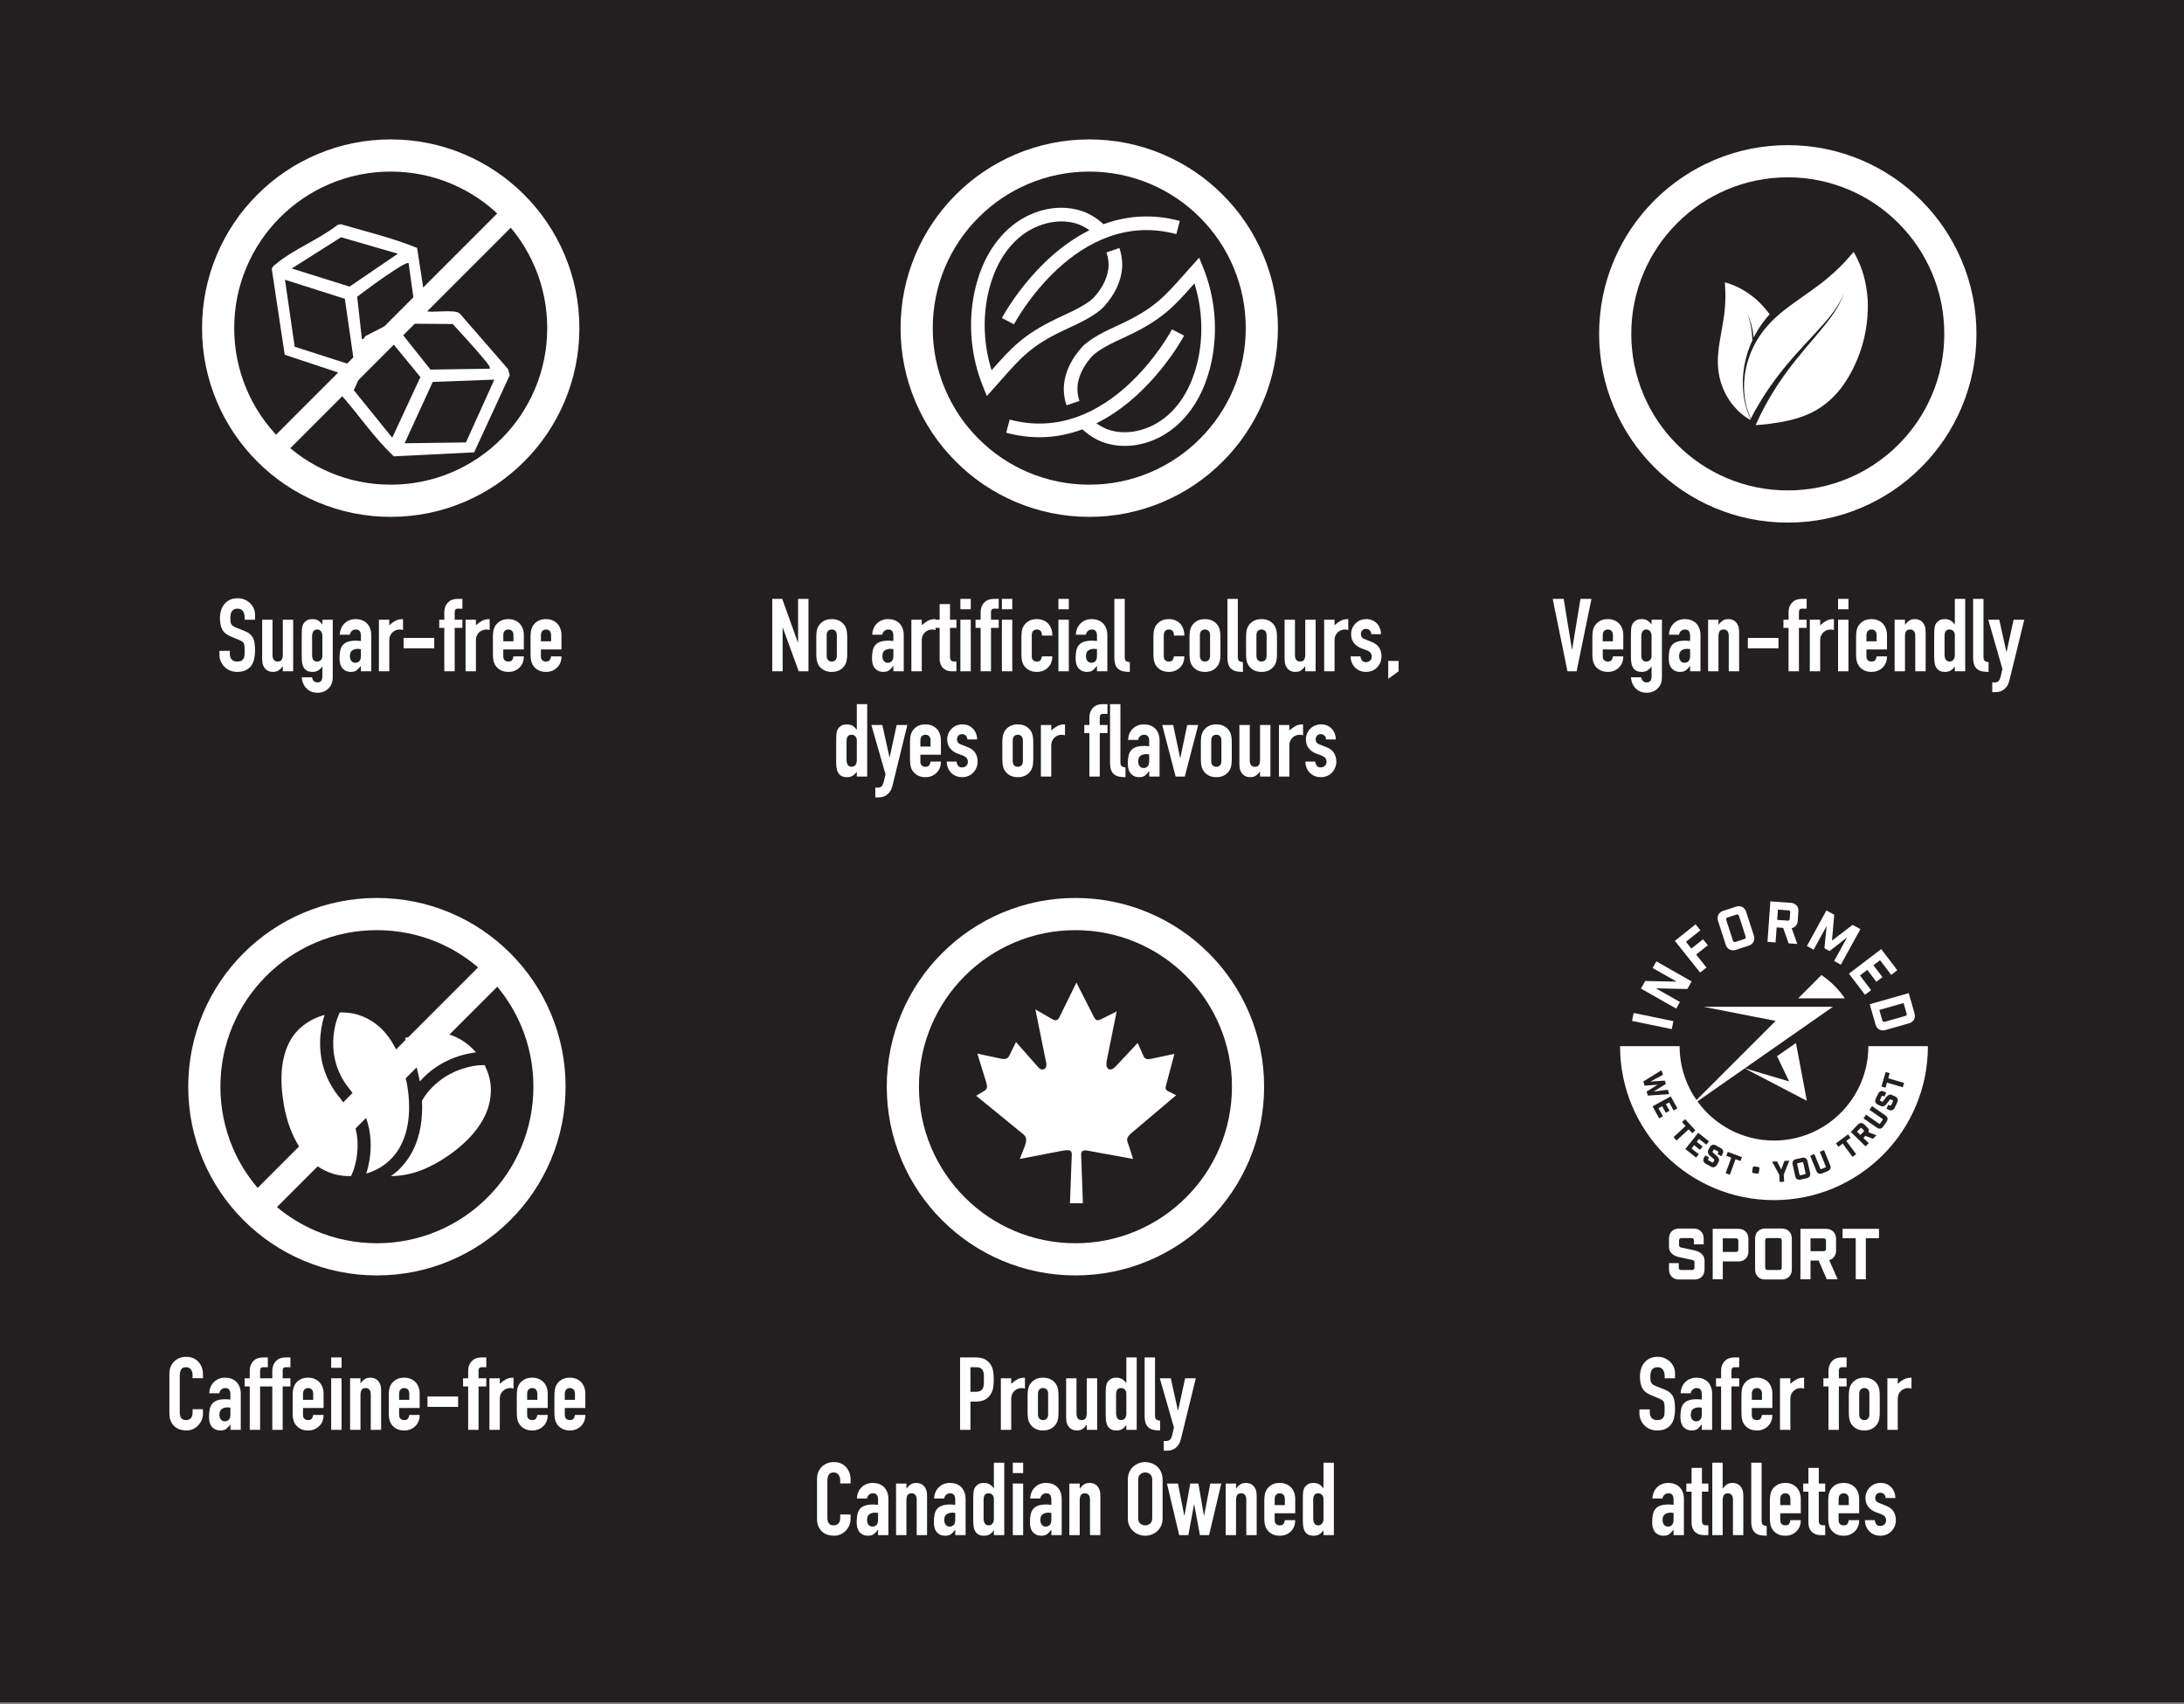 <svg viewBox="0 0 2000 1560" xmlns="http://www.w3.org/2000/svg"><rect x="0" y="0" width="2000" height="1560" fill="#808080" stroke="none"/><defs><style>.cls-1,.cls-2{fill:#231f20;}.cls-3{fill:#fff;}.cls-2{stroke:#fff;stroke-miterlimit:10;stroke-width:18px;}</style></defs><g id="Layer_4"><rect height="1560" width="2000" y="-1.5" class="cls-1"></rect></g><g id="Layer_5"><polygon points="82.79 1223.239 106.761 1236.859 103.83 1242.021 82.471 1241.552 98.819 1250.841 96.265 1255.336 72.293 1241.716 75.224 1236.555 96.584 1237.024 80.236 1227.734 82.79 1223.239" class="cls-1"></polygon><polygon points="95.365 1209.288 109.468 1198.044 112.712 1202.114 102.921 1209.921 106.6 1214.531 114.532 1208.207 117.782 1212.277 109.844 1218.606 116.864 1227.408 112.553 1230.846 95.365 1209.288" class="cls-1"></polygon><polygon points="236.519 1225.486 231.957 1222.976 240.816 1206.869 228.843 1216.236 225.352 1214.319 226.853 1199.193 217.994 1215.299 213.431 1212.789 226.718 1188.629 232.02 1191.545 230.475 1209.138 244.505 1198.41 249.806 1201.322 236.519 1225.486" class="cls-1"></polygon><polygon points="274.9 1229.247 270.752 1232.4 263.177 1222.43 258.663 1225.858 264.804 1233.935 260.657 1237.088 254.515 1229.01 249.514 1232.81 257.094 1242.78 252.946 1245.933 242.03 1231.569 263.983 1214.883 274.9 1229.247" class="cls-1"></polygon><path d="M233.56,567.354h-9.5v-2.142c0-2.173-.512-4.051-1.536-5.635-1.024-1.583-2.748-2.375-5.169-2.375-1.304,0-2.36.249-3.167.745-.808.498-1.459,1.118-1.955,1.863-.498.808-.839,1.723-1.024,2.748-.187,1.024-.279,2.095-.279,3.213,0,1.304.046,2.391.14,3.26.093.87.325,1.646.698,2.328.372.684.915,1.273,1.63,1.77.713.498,1.69.994,2.934,1.49l7.265,2.887c2.109.808,3.818,1.755,5.122,2.84,1.304,1.087,2.328,2.344,3.073,3.772.683,1.49,1.148,3.183,1.396,5.076.248,1.895.373,4.051.373,6.473,0,2.794-.279,5.387-.839,7.776-.559,2.391-1.459,4.424-2.7,6.1-1.304,1.739-3.013,3.105-5.122,4.098-2.112.992-4.688,1.49-7.73,1.49-2.298,0-4.439-.404-6.426-1.21-1.988-.806-3.695-1.924-5.122-3.353-1.43-1.427-2.562-3.088-3.399-4.982-.839-1.893-1.258-3.958-1.258-6.193v-3.539h9.5v2.98c0,1.739.512,3.306,1.536,4.703s2.748,2.095,5.169,2.095c1.614,0,2.871-.232,3.772-.698.898-.466,1.598-1.132,2.095-2.002.496-.869.792-1.909.885-3.12.094-1.211.14-2.562.14-4.051,0-1.738-.062-3.167-.186-4.284-.126-1.118-.373-2.017-.745-2.701-.436-.683-1.01-1.242-1.724-1.677-.714-.434-1.661-.899-2.84-1.397l-6.799-2.794c-4.098-1.676-6.846-3.896-8.242-6.659-1.397-2.762-2.096-6.224-2.096-10.384,0-2.482.341-4.843,1.024-7.078.683-2.235,1.707-4.159,3.073-5.774,1.304-1.614,2.965-2.902,4.982-3.865,2.018-.962,4.424-1.443,7.218-1.443,2.359,0,4.518.435,6.473,1.304,1.956.87,3.647,2.019,5.076,3.446,2.855,2.98,4.284,6.396,4.284,10.245v4.657Z" class="cls-3"></path><path d="M268.482,567.354v47.218h-9.499v-4.563h-.187c-.994,1.49-2.188,2.717-3.585,3.679-1.397.962-3.183,1.443-5.355,1.443-1.181,0-2.36-.202-3.539-.605-1.18-.403-2.235-1.071-3.166-2.002-.932-.932-1.677-2.126-2.235-3.585-.559-1.458-.839-3.244-.839-5.355v-36.228h9.5v32.689c0,1.739.403,3.105,1.211,4.098.806.994,1.955,1.49,3.445,1.49,1.801,0,3.042-.559,3.726-1.676.683-1.118,1.024-2.731,1.024-4.843v-31.758h9.499Z" class="cls-3"></path><path d="M285.805,620.067c.061,1.118.512,2.173,1.351,3.167.838.993,2.063,1.49,3.679,1.49,1.551,0,2.669-.481,3.353-1.443.683-.963,1.024-2.189,1.024-3.679v-9.313h-.187c-1.057,1.553-2.313,2.748-3.771,3.585-1.46.838-3.152,1.257-5.076,1.257-3.974,0-6.737-1.49-8.288-4.47-.56-1.055-.964-2.359-1.211-3.912-.249-1.551-.373-3.632-.373-6.24v-17.975c0-3.414.094-5.928.28-7.543.372-3.104,1.83-5.432,4.377-6.985,1.179-.806,2.948-1.211,5.309-1.211,1.179,0,2.188.125,3.026.373.838.249,1.598.591,2.282,1.024.683.435,1.304.947,1.862,1.537.559.591,1.148,1.227,1.77,1.909v-4.284h9.499v52.992c0,1.614-.265,3.243-.791,4.889-.528,1.645-1.383,3.12-2.562,4.424-1.18,1.365-2.67,2.468-4.47,3.306-1.802.838-3.944,1.257-6.427,1.257-1.429,0-2.919-.233-4.47-.699-1.553-.465-2.98-1.257-4.284-2.375-1.366-1.057-2.531-2.468-3.493-4.238-.963-1.77-1.599-4.051-1.909-6.845h9.5ZM285.805,600.043c0,1.49.326,2.794.978,3.912.652,1.118,1.877,1.676,3.679,1.676,1.365,0,2.499-.48,3.399-1.443.899-.962,1.351-2.188,1.351-3.679v-18.347c0-1.737-.436-3.15-1.304-4.237-.87-1.085-2.019-1.63-3.446-1.63-1.615,0-2.794.591-3.539,1.77-.745,1.18-1.117,2.733-1.117,4.657v17.322Z" class="cls-3"></path><path d="M330.507,614.572v-4.843h-.186c-1.243,1.739-2.5,3.073-3.772,4.004-1.273.932-3.059,1.397-5.354,1.397-1.118,0-2.252-.171-3.399-.512-1.15-.34-2.252-.978-3.307-1.909-1.057-.869-1.909-2.126-2.561-3.771-.652-1.645-.979-3.772-.979-6.38,0-2.668.217-5.013.652-7.031.434-2.017,1.241-3.709,2.421-5.076,1.118-1.304,2.639-2.282,4.563-2.934,1.924-.652,4.378-.978,7.357-.978h1.024c.373,0,.713.032,1.024.093.311.062.683.093,1.118.093.434,0,.899.032,1.396.093v-4.936c0-1.614-.342-2.948-1.024-4.004-.684-1.055-1.925-1.583-3.725-1.583-1.243,0-2.375.405-3.399,1.211-1.024.808-1.692,1.988-2.003,3.539h-9.22c.247-4.222,1.677-7.637,4.284-10.245,1.241-1.241,2.731-2.219,4.47-2.934,1.738-.713,3.693-1.071,5.868-1.071,1.986,0,3.849.312,5.588.932,1.737.621,3.259,1.552,4.563,2.794,1.241,1.243,2.234,2.794,2.979,4.656.745,1.863,1.118,4.037,1.118,6.52v32.875h-9.5ZM330.507,594.269c-1.057-.187-1.925-.279-2.607-.279-2.049,0-3.804.481-5.262,1.443-1.46.963-2.188,2.717-2.188,5.262,0,1.801.434,3.259,1.304,4.377.868,1.118,2.079,1.676,3.632,1.676,1.614,0,2.871-.527,3.771-1.583.899-1.055,1.351-2.545,1.351-4.47v-6.426Z" class="cls-3"></path><path d="M346.99,614.572v-47.218h9.5v5.029c1.924-1.737,3.818-3.104,5.681-4.098,1.863-.993,4.159-1.49,6.892-1.49v10.059c-.931-.373-1.895-.559-2.887-.559-.994,0-2.064.172-3.213.512-1.149.342-2.188.917-3.12,1.723-.994.808-1.802,1.862-2.421,3.167-.622,1.304-.932,2.919-.932,4.843v28.033h-9.5Z" class="cls-3"></path><path d="M369.623,593.524v-9.5h28.033v9.5h-28.033Z" class="cls-3"></path><path d="M406.875,614.572v-39.768h-4.656v-7.45h4.656v-6.426c0-2.296.341-4.237,1.024-5.821.683-1.583,1.614-2.901,2.794-3.958,1.118-1.055,2.405-1.8,3.865-2.235,1.458-.434,2.964-.652,4.517-.652h4.378v8.941h-4.284c-1.863,0-2.794,1.087-2.794,3.259v6.892h7.078v7.45h-7.078v39.768h-9.5Z" class="cls-3"></path><path d="M426.338,614.572v-47.218h9.5v5.029c1.924-1.737,3.818-3.104,5.681-4.098,1.863-.993,4.159-1.49,6.892-1.49v10.059c-.931-.373-1.895-.559-2.887-.559-.994,0-2.064.172-3.213.512-1.149.342-2.188.917-3.12,1.723-.994.808-1.802,1.862-2.421,3.167-.622,1.304-.932,2.919-.932,4.843v28.033h-9.5Z" class="cls-3"></path><path d="M479.703,594.549h-18.812v6.426c0,1.49.419,2.64,1.257,3.446.838.808,1.971,1.21,3.399,1.21,1.8,0,2.995-.526,3.586-1.583.589-1.055.945-2.11,1.07-3.167h9.5c0,4.161-1.273,7.513-3.818,10.058-1.243,1.304-2.733,2.329-4.471,3.074-1.739.745-3.694,1.117-5.867,1.117-2.98,0-5.511-.62-7.59-1.862-2.081-1.241-3.679-2.887-4.797-4.936-.684-1.241-1.149-2.669-1.396-4.284-.249-1.614-.373-3.383-.373-5.309v-15.553c0-1.924.124-3.693.373-5.309.247-1.614.713-3.042,1.396-4.284,1.118-2.049,2.716-3.693,4.797-4.936,2.079-1.241,4.609-1.863,7.59-1.863,2.173,0,4.145.373,5.914,1.118s3.274,1.77,4.517,3.073c2.482,2.794,3.726,6.303,3.726,10.524v13.039ZM460.891,587.098h9.312v-5.401c0-1.8-.419-3.15-1.257-4.051-.838-.899-1.972-1.351-3.399-1.351-1.429,0-2.562.451-3.399,1.351-.838.901-1.257,2.251-1.257,4.051v5.401Z" class="cls-3"></path><path d="M514.161,594.549h-18.812v6.426c0,1.49.419,2.64,1.257,3.446.838.808,1.971,1.21,3.399,1.21,1.8,0,2.995-.526,3.586-1.583.589-1.055.945-2.11,1.07-3.167h9.5c0,4.161-1.273,7.513-3.818,10.058-1.243,1.304-2.733,2.329-4.471,3.074-1.739.745-3.694,1.117-5.867,1.117-2.98,0-5.511-.62-7.59-1.862-2.081-1.241-3.679-2.887-4.797-4.936-.684-1.241-1.149-2.669-1.396-4.284-.249-1.614-.373-3.383-.373-5.309v-15.553c0-1.924.124-3.693.373-5.309.247-1.614.713-3.042,1.396-4.284,1.118-2.049,2.716-3.693,4.797-4.936,2.079-1.241,4.609-1.863,7.59-1.863,2.173,0,4.145.373,5.914,1.118s3.274,1.77,4.517,3.073c2.482,2.794,3.726,6.303,3.726,10.524v13.039ZM495.349,587.098h9.312v-5.401c0-1.8-.419-3.15-1.257-4.051-.838-.899-1.972-1.351-3.399-1.351-1.429,0-2.562.451-3.399,1.351-.838.901-1.257,2.251-1.257,4.051v5.401Z" class="cls-3"></path><path d="M357.795,473.179c-23.318,0-45.946-4.57-67.256-13.584-20.576-8.703-39.051-21.158-54.914-37.021-15.863-15.863-28.318-34.338-37.021-54.914-9.013-21.31-13.584-43.938-13.584-67.256s4.57-45.946,13.584-67.256c8.703-20.576,21.158-39.051,37.021-54.914,15.863-15.863,34.338-28.318,54.914-37.021,21.31-9.013,43.938-13.584,67.256-13.584s45.946,4.57,67.256,13.584c20.576,8.703,39.051,21.158,54.914,37.021,15.863,15.863,28.318,34.338,37.021,54.914,9.013,21.31,13.584,43.938,13.584,67.256s-4.57,45.946-13.584,67.256c-8.703,20.576-21.158,39.051-37.021,54.914-15.863,15.863-34.338,28.318-54.914,37.021-21.31,9.013-43.938,13.584-67.256,13.584ZM357.795,157.089c-19.354,0-38.121,3.787-55.78,11.256-17.064,7.218-32.392,17.553-45.559,30.72-13.167,13.167-23.502,28.495-30.72,45.559-7.469,17.659-11.256,36.426-11.256,55.78s3.787,38.121,11.256,55.78c7.217,17.064,17.553,32.392,30.72,45.559,13.167,13.167,28.495,23.502,45.559,30.72,17.659,7.469,36.426,11.256,55.78,11.256s38.121-3.787,55.78-11.256c17.064-7.218,32.392-17.553,45.559-30.72,13.167-13.167,23.502-28.495,30.72-45.559,7.469-17.659,11.256-36.426,11.256-55.78s-3.787-38.121-11.256-55.78c-7.217-17.064-17.553-32.392-30.72-45.559-13.167-13.167-28.495-23.502-45.559-30.72-17.659-7.469-36.426-11.256-55.78-11.256Z" class="cls-3"></path><path d="M426.704,405.034l25.981-57.482-56.394,2.095-25.754,56.162,56.168-.774ZM349.092,301.41l-25.086,55.812,35.197,43.499,25.778-55.499-35.889-43.812ZM448.359,337.534c1.67-1.147-4.708-8.211-5.839-9.583-8.831-10.739-18.683-20.927-27.958-31.307l-53.878-.428,33.505,42.14,54.17-.822ZM315.783,273.547l-54.813-17.449,8.884,61.324,52.284,16.803,1.734-4.851-8.088-55.826ZM380.257,284.35l-6.083-43.434c-1.193-1.642-14.204,7.271-16.317,8.664-10.467,6.925-20.877,14.583-30.765,22.076l4.305,38.794c2.003.209,2.326-1.403,3.069-2.681M364.312,232.281l-51.988-15.095-45.161,28.6,52.968,16.601,44.181-30.106ZM390.832,284.614c2.187,2.422,26.243-2.155,30.359,2.607l44.139,50.761,1.449,5.545-32.589,70.596-73.53,3.638c-18.099-16.855-32.015-37.916-48.437-56.429-2.868-3.702,6.491-15.848,5.3-17.682l-56.79-18.879-11.857-78.505c.537-2.398,2.497-3.465,4.197-4.893,15.38-12.934,39.99-22.671,56.185-35.554l2.838-.568c23.321,6.834,47.419,12.533,69.872,21.724l8.862,57.64Z" class="cls-3"></path><line y2="195.28" x2="468.175" y1="416.042" x1="247.414" class="cls-2"></line><path d="M707.193,614.572v-66.31h9.127l14.343,39.954h.186v-39.954h9.5v66.31h-8.94l-14.529-39.86h-.186v39.86h-9.5Z" class="cls-3"></path><path d="M747.519,583.187c0-1.924.124-3.693.373-5.309.247-1.614.713-3.042,1.396-4.284,1.118-2.049,2.716-3.693,4.797-4.936,2.079-1.241,4.609-1.863,7.59-1.863s5.509.622,7.59,1.863c2.08,1.243,3.679,2.887,4.797,4.936.683,1.243,1.147,2.67,1.396,4.284.248,1.615.373,3.385.373,5.309v15.553c0,1.925-.125,3.695-.373,5.309-.249,1.615-.714,3.043-1.396,4.284-1.118,2.049-2.717,3.695-4.797,4.936-2.081,1.243-4.609,1.862-7.59,1.862s-5.511-.62-7.59-1.862c-2.081-1.241-3.679-2.887-4.797-4.936-.684-1.241-1.149-2.669-1.396-4.284-.249-1.614-.373-3.383-.373-5.309v-15.553ZM757.019,600.23c0,1.801.419,3.152,1.257,4.051.838.901,1.971,1.35,3.399,1.35,1.428,0,2.562-.449,3.399-1.35.838-.899,1.257-2.25,1.257-4.051v-18.533c0-1.8-.419-3.15-1.257-4.051-.838-.899-1.972-1.351-3.399-1.351-1.429,0-2.562.451-3.399,1.351-.838.901-1.257,2.251-1.257,4.051v18.533Z" class="cls-3"></path><path d="M818.11,614.572v-4.843h-.186c-1.243,1.739-2.5,3.073-3.772,4.004-1.273.932-3.059,1.397-5.354,1.397-1.118,0-2.252-.171-3.399-.512-1.15-.34-2.252-.978-3.307-1.909-1.057-.869-1.909-2.126-2.561-3.771-.652-1.645-.979-3.772-.979-6.38,0-2.668.217-5.013.652-7.031.434-2.017,1.241-3.709,2.421-5.076,1.118-1.304,2.639-2.282,4.563-2.934,1.924-.652,4.378-.978,7.357-.978h1.024c.373,0,.713.032,1.024.093.311.062.683.093,1.118.093.434,0,.899.032,1.396.093v-4.936c0-1.614-.342-2.948-1.024-4.004-.684-1.055-1.925-1.583-3.725-1.583-1.243,0-2.375.405-3.399,1.211-1.024.808-1.692,1.988-2.003,3.539h-9.22c.247-4.222,1.677-7.637,4.284-10.245,1.241-1.241,2.731-2.219,4.47-2.934,1.738-.713,3.693-1.071,5.868-1.071,1.986,0,3.849.312,5.588.932,1.737.621,3.259,1.552,4.563,2.794,1.241,1.243,2.234,2.794,2.979,4.656.745,1.863,1.118,4.037,1.118,6.52v32.875h-9.5ZM818.11,594.269c-1.057-.187-1.925-.279-2.607-.279-2.049,0-3.804.481-5.262,1.443-1.46.963-2.188,2.717-2.188,5.262,0,1.801.434,3.259,1.304,4.377.868,1.118,2.079,1.676,3.632,1.676,1.614,0,2.871-.527,3.771-1.583.899-1.055,1.351-2.545,1.351-4.47v-6.426Z" class="cls-3"></path><path d="M834.594,614.572v-47.218h9.5v5.029c1.924-1.737,3.818-3.104,5.681-4.098,1.863-.993,4.159-1.49,6.892-1.49v10.059c-.931-.373-1.895-.559-2.887-.559-.994,0-2.064.172-3.213.512-1.149.342-2.188.917-3.12,1.723-.994.808-1.802,1.862-2.421,3.167-.622,1.304-.932,2.919-.932,4.843v28.033h-9.5Z" class="cls-3"></path><path d="M860.484,567.354v-14.342h9.5v14.342h5.867v7.45h-5.867v26.17c0,1.118.107,1.988.326,2.607.217.622.573,1.087,1.07,1.397.497.312,1.102.498,1.816.559.713.062,1.598.093,2.654.093v8.941h-3.911c-2.175,0-3.99-.34-5.448-1.024-1.46-.683-2.624-1.551-3.493-2.608-.87-1.055-1.506-2.25-1.909-3.585-.404-1.334-.605-2.622-.605-3.865v-28.685h-4.749v-7.45h4.749Z" class="cls-3"></path><path d="M879.482,557.762v-9.5h9.5v9.5h-9.5ZM879.482,614.572v-47.218h9.5v47.218h-9.5Z" class="cls-3"></path><path d="M898.015,614.572v-39.768h-4.656v-7.45h4.656v-6.426c0-2.296.341-4.237,1.024-5.821.683-1.583,1.614-2.901,2.794-3.958,1.118-1.055,2.405-1.8,3.865-2.235,1.458-.434,2.964-.652,4.517-.652h4.378v8.941h-4.284c-1.863,0-2.794,1.087-2.794,3.259v6.892h7.078v7.45h-7.078v39.768h-9.5Z" class="cls-3"></path><path d="M917.478,557.762v-9.5h9.5v9.5h-9.5ZM917.478,614.572v-47.218h9.5v47.218h-9.5Z" class="cls-3"></path><path d="M944.857,600.975c0,1.49.419,2.64,1.258,3.446.838.808,1.97,1.21,3.398,1.21,1.801,0,2.995-.526,3.586-1.583.59-1.055.946-2.11,1.071-3.167h9.499c0,4.161-1.273,7.513-3.818,10.058-1.242,1.304-2.732,2.329-4.47,3.074-1.739.745-3.695,1.117-5.868,1.117-2.979,0-5.511-.62-7.59-1.862-2.081-1.241-3.679-2.887-4.796-4.936-.685-1.241-1.15-2.669-1.397-4.284-.249-1.614-.372-3.383-.372-5.309v-15.553c0-1.924.123-3.693.372-5.309.247-1.614.713-3.042,1.397-4.284,1.117-2.049,2.715-3.693,4.796-4.936,2.079-1.241,4.61-1.863,7.59-1.863,2.173,0,4.145.373,5.914,1.118s3.274,1.77,4.518,3.073c2.482,2.794,3.725,6.426,3.725,10.896h-9.499c0-1.924-.419-3.336-1.258-4.237-.838-.899-1.972-1.351-3.399-1.351-1.429,0-2.561.451-3.398,1.351-.839.901-1.258,2.251-1.258,4.051v19.278Z" class="cls-3"></path><path d="M969.257,557.762v-9.5h9.5v9.5h-9.5ZM969.257,614.572v-47.218h9.5v47.218h-9.5Z" class="cls-3"></path><path d="M1004.553,614.572v-4.843h-.186c-1.243,1.739-2.5,3.073-3.772,4.004-1.273.932-3.059,1.397-5.354,1.397-1.118,0-2.252-.171-3.399-.512-1.15-.34-2.252-.978-3.307-1.909-1.057-.869-1.909-2.126-2.561-3.771-.652-1.645-.979-3.772-.979-6.38,0-2.668.217-5.013.652-7.031.434-2.017,1.241-3.709,2.421-5.076,1.118-1.304,2.639-2.282,4.563-2.934,1.924-.652,4.378-.978,7.357-.978h1.024c.373,0,.713.032,1.024.093.311.062.683.093,1.118.093.434,0,.899.032,1.396.093v-4.936c0-1.614-.342-2.948-1.024-4.004-.684-1.055-1.925-1.583-3.725-1.583-1.243,0-2.375.405-3.399,1.211-1.024.808-1.692,1.988-2.003,3.539h-9.22c.247-4.222,1.677-7.637,4.284-10.245,1.241-1.241,2.731-2.219,4.47-2.934,1.738-.713,3.693-1.071,5.868-1.071,1.986,0,3.849.312,5.588.932,1.737.621,3.259,1.552,4.563,2.794,1.241,1.243,2.234,2.794,2.979,4.656.745,1.863,1.118,4.037,1.118,6.52v32.875h-9.5ZM1004.553,594.269c-1.057-.187-1.925-.279-2.607-.279-2.049,0-3.804.481-5.262,1.443-1.46.963-2.188,2.717-2.188,5.262,0,1.801.434,3.259,1.304,4.377.868,1.118,2.079,1.676,3.632,1.676,1.614,0,2.871-.527,3.771-1.583.899-1.055,1.351-2.545,1.351-4.47v-6.426Z" class="cls-3"></path><path d="M1020.478,548.262h9.5v52.992c0,1.801.325,3.027.978,3.679s1.877,1.071,3.679,1.257v8.94c-2.174,0-4.13-.171-5.867-.512-1.739-.34-3.229-1.008-4.471-2.002-1.242-.932-2.188-2.25-2.84-3.958-.652-1.707-.979-3.958-.979-6.752v-53.644Z" class="cls-3"></path><path d="M1065.737,600.975c0,1.49.419,2.64,1.258,3.446.838.808,1.97,1.21,3.398,1.21,1.801,0,2.995-.526,3.586-1.583.59-1.055.946-2.11,1.071-3.167h9.499c0,4.161-1.273,7.513-3.818,10.058-1.242,1.304-2.732,2.329-4.47,3.074-1.739.745-3.695,1.117-5.868,1.117-2.979,0-5.511-.62-7.59-1.862-2.081-1.241-3.679-2.887-4.796-4.936-.685-1.241-1.15-2.669-1.397-4.284-.249-1.614-.372-3.383-.372-5.309v-15.553c0-1.924.123-3.693.372-5.309.247-1.614.713-3.042,1.397-4.284,1.117-2.049,2.715-3.693,4.796-4.936,2.079-1.241,4.61-1.863,7.59-1.863,2.173,0,4.145.373,5.914,1.118s3.274,1.77,4.518,3.073c2.482,2.794,3.725,6.426,3.725,10.896h-9.499c0-1.924-.419-3.336-1.258-4.237-.838-.899-1.972-1.351-3.399-1.351-1.429,0-2.561.451-3.398,1.351-.839.901-1.258,2.251-1.258,4.051v19.278Z" class="cls-3"></path><path d="M1089.299,583.187c0-1.924.124-3.693.373-5.309.247-1.614.713-3.042,1.396-4.284,1.118-2.049,2.716-3.693,4.797-4.936,2.079-1.241,4.609-1.863,7.59-1.863s5.509.622,7.59,1.863c2.08,1.243,3.679,2.887,4.797,4.936.683,1.243,1.147,2.67,1.396,4.284.248,1.615.373,3.385.373,5.309v15.553c0,1.925-.125,3.695-.373,5.309-.249,1.615-.714,3.043-1.396,4.284-1.118,2.049-2.717,3.695-4.797,4.936-2.081,1.243-4.609,1.862-7.59,1.862s-5.511-.62-7.59-1.862c-2.081-1.241-3.679-2.887-4.797-4.936-.684-1.241-1.149-2.669-1.396-4.284-.249-1.614-.373-3.383-.373-5.309v-15.553ZM1098.799,600.23c0,1.801.419,3.152,1.257,4.051.838.901,1.971,1.35,3.399,1.35,1.428,0,2.562-.449,3.399-1.35.838-.899,1.257-2.25,1.257-4.051v-18.533c0-1.8-.419-3.15-1.257-4.051-.838-.899-1.972-1.351-3.399-1.351-1.429,0-2.562.451-3.399,1.351-.838.901-1.257,2.251-1.257,4.051v18.533Z" class="cls-3"></path><path d="M1124.036,548.262h9.5v52.992c0,1.801.325,3.027.978,3.679s1.877,1.071,3.679,1.257v8.94c-2.174,0-4.13-.171-5.867-.512-1.739-.34-3.229-1.008-4.471-2.002-1.242-.932-2.188-2.25-2.84-3.958-.652-1.707-.979-3.958-.979-6.752v-53.644Z" class="cls-3"></path><path d="M1141.078,583.187c0-1.924.124-3.693.373-5.309.247-1.614.713-3.042,1.396-4.284,1.118-2.049,2.716-3.693,4.797-4.936,2.079-1.241,4.609-1.863,7.59-1.863s5.509.622,7.59,1.863c2.08,1.243,3.679,2.887,4.797,4.936.683,1.243,1.147,2.67,1.396,4.284.248,1.615.373,3.385.373,5.309v15.553c0,1.925-.125,3.695-.373,5.309-.249,1.615-.714,3.043-1.396,4.284-1.118,2.049-2.717,3.695-4.797,4.936-2.081,1.243-4.609,1.862-7.59,1.862s-5.511-.62-7.59-1.862c-2.081-1.241-3.679-2.887-4.797-4.936-.684-1.241-1.149-2.669-1.396-4.284-.249-1.614-.373-3.383-.373-5.309v-15.553ZM1150.578,600.23c0,1.801.419,3.152,1.257,4.051.838.901,1.971,1.35,3.399,1.35,1.428,0,2.562-.449,3.399-1.35.838-.899,1.257-2.25,1.257-4.051v-18.533c0-1.8-.419-3.15-1.257-4.051-.838-.899-1.972-1.351-3.399-1.351-1.429,0-2.562.451-3.399,1.351-.838.901-1.257,2.251-1.257,4.051v18.533Z" class="cls-3"></path><path d="M1204.779,567.354v47.218h-9.499v-4.563h-.187c-.994,1.49-2.188,2.717-3.585,3.679-1.397.962-3.183,1.443-5.355,1.443-1.181,0-2.36-.202-3.539-.605-1.18-.403-2.235-1.071-3.166-2.002-.932-.932-1.677-2.126-2.235-3.585-.559-1.458-.839-3.244-.839-5.355v-36.228h9.5v32.689c0,1.739.403,3.105,1.211,4.098.806.994,1.955,1.49,3.445,1.49,1.801,0,3.042-.559,3.726-1.676.683-1.118,1.024-2.731,1.024-4.843v-31.758h9.499Z" class="cls-3"></path><path d="M1212.602,614.572v-47.218h9.5v5.029c1.924-1.737,3.818-3.104,5.681-4.098,1.863-.993,4.159-1.49,6.892-1.49v10.059c-.931-.373-1.895-.559-2.887-.559-.994,0-2.064.172-3.213.512-1.149.342-2.188.917-3.12,1.723-.994.808-1.802,1.862-2.421,3.167-.622,1.304-.932,2.919-.932,4.843v28.033h-9.5Z" class="cls-3"></path><path d="M1255.722,580.579c-.062-1.614-.574-2.825-1.536-3.632-.964-.806-2.065-1.21-3.307-1.21-1.49,0-2.64.481-3.445,1.443-.808.963-1.211,2.065-1.211,3.306,0,.87.217,1.723.651,2.561.435.838,1.552,1.6,3.354,2.282l5.588,2.235c3.539,1.366,5.975,3.229,7.311,5.588,1.334,2.36,2.002,4.936,2.002,7.73,0,1.988-.357,3.834-1.07,5.542-.715,1.708-1.692,3.213-2.934,4.517-1.243,1.304-2.733,2.329-4.471,3.074-1.739.745-3.632,1.117-5.681,1.117-3.851,0-7.078-1.21-9.687-3.632-1.304-1.179-2.36-2.654-3.166-4.424-.808-1.77-1.243-3.833-1.304-6.193h8.94c.187,1.304.636,2.515,1.351,3.632.713,1.117,1.97,1.676,3.771,1.676,1.365,0,2.592-.45,3.679-1.351,1.086-.899,1.63-2.156,1.63-3.771,0-1.304-.342-2.422-1.024-3.353-.684-.931-1.925-1.737-3.726-2.421l-4.563-1.676c-2.979-1.118-5.324-2.778-7.031-4.983-1.708-2.203-2.561-4.889-2.561-8.056,0-1.986.372-3.833,1.117-5.542.745-1.707,1.77-3.181,3.073-4.424,1.241-1.241,2.701-2.188,4.377-2.84,1.677-.652,3.477-.978,5.402-.978,1.924,0,3.709.342,5.354,1.024,1.645.684,3.058,1.646,4.238,2.887,1.179,1.243,2.109,2.717,2.794,4.424.682,1.708,1.024,3.524,1.024,5.448h-8.941Z" class="cls-3"></path><path d="M1271.273,621.464v-16.391h9.5v9.5l-9.5,6.892Z" class="cls-3"></path><path d="M784.63,710.936v-4.284c-.621.684-1.211,1.32-1.77,1.909-.559.591-1.18,1.103-1.862,1.537-.685.435-1.46.777-2.329,1.024-.87.248-1.895.373-3.073.373-3.974,0-6.737-1.49-8.288-4.47-.56-1.055-.964-2.359-1.211-3.912-.249-1.551-.373-3.632-.373-6.24v-17.975c0-3.414.094-5.928.28-7.543.372-3.104,1.83-5.432,4.377-6.985,1.179-.806,2.948-1.211,5.309-1.211,1.862,0,3.522.419,4.982,1.257,1.458.838,2.715,2.035,3.771,3.585h.187v-23.376h9.499v66.31h-9.499ZM775.224,695.57c0,1.925.372,3.478,1.117,4.657.745,1.18,1.924,1.769,3.539,1.769,1.428,0,2.576-.542,3.446-1.629.868-1.086,1.304-2.499,1.304-4.238v-18.347c0-1.49-.451-2.716-1.351-3.679-.9-.962-2.034-1.444-3.399-1.444-1.802,0-3.026.559-3.679,1.676-.651,1.118-.978,2.421-.978,3.912v17.323Z" class="cls-3"></path><path d="M797.947,663.719h10.058l6.52,29.43h.187l6.426-29.43h9.779l-13.598,55.414c-.498,2.11-1.196,3.849-2.096,5.215-.9,1.365-1.941,2.482-3.12,3.353-1.18.869-2.437,1.474-3.771,1.816-1.336.34-2.717.512-4.145.512h-2.607v-8.941h2.142c.932,0,1.738-.125,2.422-.373.683-.249,1.304-.808,1.862-1.676.496-.87.962-2.096,1.397-3.679.434-1.583.931-3.772,1.49-6.566l-12.945-45.076Z" class="cls-3"></path><path d="M861.648,690.913h-18.812v6.426c0,1.49.419,2.64,1.257,3.446.838.808,1.971,1.21,3.399,1.21,1.8,0,2.995-.526,3.586-1.583.589-1.055.945-2.11,1.07-3.167h9.5c0,4.161-1.273,7.513-3.818,10.058-1.243,1.304-2.733,2.329-4.471,3.074-1.739.745-3.694,1.117-5.867,1.117-2.98,0-5.511-.62-7.59-1.862-2.081-1.241-3.679-2.887-4.797-4.936-.684-1.241-1.149-2.669-1.396-4.284-.249-1.614-.373-3.383-.373-5.309v-15.553c0-1.924.124-3.693.373-5.309.247-1.614.713-3.042,1.396-4.284,1.118-2.049,2.716-3.693,4.797-4.936,2.079-1.241,4.609-1.863,7.59-1.863,2.173,0,4.145.373,5.914,1.118s3.274,1.77,4.517,3.073c2.482,2.794,3.726,6.303,3.726,10.524v13.039ZM842.836,683.462h9.312v-5.401c0-1.8-.419-3.15-1.257-4.051-.838-.899-1.972-1.351-3.399-1.351-1.429,0-2.562.451-3.399,1.351-.838.901-1.257,2.251-1.257,4.051v5.401Z" class="cls-3"></path><path d="M885.861,676.943c-.062-1.614-.574-2.825-1.536-3.632-.964-.806-2.065-1.21-3.307-1.21-1.49,0-2.64.481-3.445,1.443-.808.963-1.211,2.065-1.211,3.306,0,.87.217,1.723.651,2.561.435.838,1.552,1.6,3.354,2.282l5.588,2.235c3.539,1.366,5.975,3.229,7.311,5.588,1.334,2.36,2.002,4.936,2.002,7.73,0,1.988-.357,3.834-1.07,5.542-.715,1.708-1.692,3.213-2.934,4.517-1.243,1.304-2.733,2.329-4.471,3.074-1.739.745-3.632,1.117-5.681,1.117-3.851,0-7.078-1.21-9.687-3.632-1.304-1.179-2.36-2.654-3.166-4.424-.808-1.77-1.243-3.833-1.304-6.193h8.94c.187,1.304.636,2.515,1.351,3.632.713,1.117,1.97,1.676,3.771,1.676,1.365,0,2.592-.45,3.679-1.351,1.086-.899,1.63-2.156,1.63-3.771,0-1.304-.342-2.422-1.024-3.353-.684-.931-1.925-1.737-3.726-2.421l-4.563-1.676c-2.979-1.118-5.324-2.778-7.031-4.983-1.708-2.203-2.561-4.889-2.561-8.056,0-1.986.372-3.833,1.117-5.542.745-1.707,1.77-3.181,3.073-4.424,1.241-1.241,2.701-2.188,4.377-2.84,1.677-.652,3.477-.978,5.402-.978,1.924,0,3.709.342,5.354,1.024,1.645.684,3.058,1.646,4.238,2.887,1.179,1.243,2.109,2.717,2.794,4.424.682,1.708,1.024,3.524,1.024,5.448h-8.941Z" class="cls-3"></path><path d="M917.896,679.551c0-1.924.124-3.693.373-5.309.247-1.614.713-3.042,1.396-4.284,1.118-2.049,2.716-3.693,4.797-4.936,2.079-1.241,4.609-1.863,7.59-1.863s5.509.622,7.59,1.863c2.08,1.243,3.679,2.887,4.797,4.936.683,1.243,1.147,2.67,1.396,4.284.248,1.615.373,3.385.373,5.309v15.553c0,1.925-.125,3.695-.373,5.309-.249,1.615-.714,3.043-1.396,4.284-1.118,2.049-2.717,3.695-4.797,4.936-2.081,1.243-4.609,1.862-7.59,1.862s-5.511-.62-7.59-1.862c-2.081-1.241-3.679-2.887-4.797-4.936-.684-1.241-1.149-2.669-1.396-4.284-.249-1.614-.373-3.383-.373-5.309v-15.553ZM927.396,696.594c0,1.801.419,3.152,1.257,4.051.838.901,1.971,1.35,3.399,1.35,1.428,0,2.562-.449,3.399-1.35.838-.899,1.257-2.25,1.257-4.051v-18.533c0-1.8-.419-3.15-1.257-4.051-.838-.899-1.972-1.351-3.399-1.351-1.429,0-2.562.451-3.399,1.351-.838.901-1.257,2.251-1.257,4.051v18.533Z" class="cls-3"></path><path d="M953.192,710.936v-47.218h9.5v5.029c1.924-1.737,3.818-3.104,5.681-4.098,1.863-.993,4.159-1.49,6.892-1.49v10.059c-.931-.373-1.895-.559-2.887-.559-.994,0-2.064.172-3.213.512-1.149.342-2.188.917-3.12,1.723-.994.808-1.802,1.862-2.421,3.167-.622,1.304-.932,2.919-.932,4.843v28.033h-9.5Z" class="cls-3"></path><path d="M997.615,710.936v-39.768h-4.656v-7.45h4.656v-6.426c0-2.296.341-4.237,1.024-5.821.683-1.583,1.614-2.901,2.794-3.958,1.118-1.055,2.405-1.8,3.865-2.235,1.458-.434,2.964-.652,4.517-.652h4.378v8.941h-4.284c-1.863,0-2.794,1.087-2.794,3.259v6.892h7.078v7.45h-7.078v39.768h-9.5Z" class="cls-3"></path><path d="M1016.52,644.626h9.5v52.992c0,1.801.325,3.027.978,3.679s1.877,1.071,3.679,1.257v8.94c-2.174,0-4.13-.171-5.867-.512-1.739-.34-3.229-1.008-4.471-2.002-1.242-.932-2.188-2.25-2.84-3.958-.652-1.707-.979-3.958-.979-6.752v-53.644Z" class="cls-3"></path><path d="M1052.374,710.936v-4.843h-.186c-1.243,1.739-2.5,3.073-3.772,4.004-1.273.932-3.059,1.397-5.354,1.397-1.118,0-2.252-.171-3.399-.512-1.15-.34-2.252-.978-3.307-1.909-1.057-.869-1.909-2.126-2.561-3.771-.652-1.645-.979-3.772-.979-6.38,0-2.668.217-5.013.652-7.031.434-2.017,1.241-3.709,2.421-5.076,1.118-1.304,2.639-2.282,4.563-2.934,1.924-.652,4.378-.978,7.357-.978h1.024c.373,0,.713.032,1.024.093.311.062.683.093,1.118.093.434,0,.899.032,1.396.093v-4.936c0-1.614-.342-2.948-1.024-4.004-.684-1.055-1.925-1.583-3.725-1.583-1.243,0-2.375.405-3.399,1.211-1.024.808-1.692,1.988-2.003,3.539h-9.22c.247-4.222,1.677-7.637,4.284-10.245,1.241-1.241,2.731-2.219,4.47-2.934,1.738-.713,3.693-1.071,5.868-1.071,1.986,0,3.849.312,5.588.932,1.737.621,3.259,1.552,4.563,2.794,1.241,1.243,2.234,2.794,2.979,4.656.745,1.863,1.118,4.037,1.118,6.52v32.875h-9.5ZM1052.374,690.634c-1.057-.187-1.925-.279-2.607-.279-2.049,0-3.804.481-5.262,1.443-1.46.963-2.188,2.717-2.188,5.262,0,1.801.434,3.259,1.304,4.377.868,1.118,2.079,1.676,3.632,1.676,1.614,0,2.871-.527,3.771-1.583.899-1.055,1.351-2.545,1.351-4.47v-6.426Z" class="cls-3"></path><path d="M1097.264,663.719l-12.294,47.218h-8.382l-12.293-47.218h10.058l6.333,30.175h.187l6.333-30.175h10.059Z" class="cls-3"></path><path d="M1099.684,679.551c0-1.924.124-3.693.373-5.309.247-1.614.713-3.042,1.396-4.284,1.118-2.049,2.716-3.693,4.797-4.936,2.079-1.241,4.609-1.863,7.59-1.863s5.509.622,7.59,1.863c2.08,1.243,3.679,2.887,4.797,4.936.683,1.243,1.147,2.67,1.396,4.284.248,1.615.373,3.385.373,5.309v15.553c0,1.925-.125,3.695-.373,5.309-.249,1.615-.714,3.043-1.396,4.284-1.118,2.049-2.717,3.695-4.797,4.936-2.081,1.243-4.609,1.862-7.59,1.862s-5.511-.62-7.59-1.862c-2.081-1.241-3.679-2.887-4.797-4.936-.684-1.241-1.149-2.669-1.396-4.284-.249-1.614-.373-3.383-.373-5.309v-15.553ZM1109.184,696.594c0,1.801.419,3.152,1.257,4.051.838.901,1.971,1.35,3.399,1.35,1.428,0,2.562-.449,3.399-1.35.838-.899,1.257-2.25,1.257-4.051v-18.533c0-1.8-.419-3.15-1.257-4.051-.838-.899-1.972-1.351-3.399-1.351-1.429,0-2.562.451-3.399,1.351-.838.901-1.257,2.251-1.257,4.051v18.533Z" class="cls-3"></path><path d="M1163.385,663.719v47.218h-9.499v-4.563h-.187c-.994,1.49-2.188,2.717-3.585,3.679-1.397.962-3.183,1.443-5.355,1.443-1.181,0-2.36-.202-3.539-.605-1.18-.403-2.235-1.071-3.166-2.002-.932-.932-1.677-2.126-2.235-3.585-.559-1.458-.839-3.244-.839-5.355v-36.228h9.5v32.689c0,1.739.403,3.105,1.211,4.098.806.994,1.955,1.49,3.445,1.49,1.801,0,3.042-.559,3.726-1.676.683-1.118,1.024-2.731,1.024-4.843v-31.758h9.499Z" class="cls-3"></path><path d="M1171.207,710.936v-47.218h9.5v5.029c1.924-1.737,3.818-3.104,5.681-4.098,1.863-.993,4.159-1.49,6.892-1.49v10.059c-.931-.373-1.895-.559-2.887-.559-.994,0-2.064.172-3.213.512-1.149.342-2.188.917-3.12,1.723-.994.808-1.802,1.862-2.421,3.167-.622,1.304-.932,2.919-.932,4.843v28.033h-9.5Z" class="cls-3"></path><path d="M1214.327,676.943c-.062-1.614-.574-2.825-1.536-3.632-.964-.806-2.065-1.21-3.307-1.21-1.49,0-2.64.481-3.445,1.443-.808.963-1.211,2.065-1.211,3.306,0,.87.217,1.723.651,2.561.435.838,1.552,1.6,3.354,2.282l5.588,2.235c3.539,1.366,5.975,3.229,7.311,5.588,1.334,2.36,2.002,4.936,2.002,7.73,0,1.988-.357,3.834-1.07,5.542-.715,1.708-1.692,3.213-2.934,4.517-1.243,1.304-2.733,2.329-4.471,3.074-1.739.745-3.632,1.117-5.681,1.117-3.851,0-7.078-1.21-9.687-3.632-1.304-1.179-2.36-2.654-3.166-4.424-.808-1.77-1.243-3.833-1.304-6.193h8.94c.187,1.304.636,2.515,1.351,3.632.713,1.117,1.97,1.676,3.771,1.676,1.365,0,2.592-.45,3.679-1.351,1.086-.899,1.63-2.156,1.63-3.771,0-1.304-.342-2.422-1.024-3.353-.684-.931-1.925-1.737-3.726-2.421l-4.563-1.676c-2.979-1.118-5.324-2.778-7.031-4.983-1.708-2.203-2.561-4.889-2.561-8.056,0-1.986.372-3.833,1.117-5.542.745-1.707,1.77-3.181,3.073-4.424,1.241-1.241,2.701-2.188,4.377-2.84,1.677-.652,3.477-.978,5.402-.978,1.924,0,3.709.342,5.354,1.024,1.645.684,3.058,1.646,4.238,2.887,1.179,1.243,2.109,2.717,2.794,4.424.682,1.708,1.024,3.524,1.024,5.448h-8.941Z" class="cls-3"></path><path d="M997.481,473.179c-23.318,0-45.946-4.57-67.256-13.584-20.576-8.703-39.051-21.158-54.914-37.021-15.863-15.863-28.318-34.338-37.021-54.914-9.013-21.31-13.584-43.938-13.584-67.256s4.57-45.946,13.584-67.256c8.703-20.576,21.158-39.051,37.021-54.914,15.863-15.863,34.338-28.318,54.914-37.021,21.31-9.013,43.938-13.584,67.256-13.584s45.946,4.57,67.256,13.584c20.576,8.703,39.051,21.158,54.914,37.021,15.863,15.863,28.318,34.338,37.021,54.914,9.013,21.31,13.584,43.938,13.584,67.256s-4.57,45.946-13.584,67.256c-8.703,20.576-21.158,39.051-37.021,54.914-15.863,15.863-34.338,28.318-54.914,37.021-21.31,9.013-43.938,13.584-67.256,13.584ZM997.481,157.089c-19.354,0-38.121,3.787-55.78,11.256-17.064,7.218-32.392,17.553-45.559,30.72-13.167,13.167-23.502,28.495-30.72,45.559-7.469,17.659-11.256,36.426-11.256,55.78s3.787,38.121,11.256,55.78c7.217,17.064,17.553,32.392,30.72,45.559,13.167,13.167,28.495,23.502,45.559,30.72,17.659,7.469,36.426,11.256,55.78,11.256s38.121-3.787,55.78-11.256c17.064-7.218,32.392-17.553,45.559-30.72,13.167-13.167,23.502-28.495,30.72-45.559,7.469-17.659,11.256-36.426,11.256-55.78s-3.787-38.121-11.256-55.78c-7.217-17.064-17.553-32.392-30.72-45.559-13.167-13.167-28.495-23.502-45.559-30.72-17.659-7.469-36.426-11.256-55.78-11.256Z" class="cls-3"></path><path d="M1101.875,245.148l-3.75-9.271-13.806,15.462c-17.641,19.924-27.357,30.9-56.832,44.785l-3.823,1.778c-10.811,5.01-25.64,11.87-33.164,20.271-9.387,10.464-14.951,22.091-16.119,33.633-.621,6.41.146,12.887,2.301,19.248l11.81-3.993c-1.583-4.675-2.155-9.399-1.704-14.025,1.132-11.219,7.694-20.624,12.99-26.541,5.82-6.489,19.845-12.984,29.122-17.282l3.896-1.814c31.8-14.975,42.746-27.326,60.862-47.798l.122-.14c6.964,22.049,8.242,46.057,3.555,68.641-3.153,15.188-10.495,36.494-27.564,51.755-15.097,13.508-35.928,19.041-53.058,14.056-4.457-1.296-8.736-3.532-12.656-6.361,50.857-25.237,79.876-79.476,80.287-80.275l-11.055-5.759c-.56,1.071-57.209,107.053-148.666,82.6l-3.214,12.041c10.677,2.855,20.892,4.133,30.656,4.133,14.081,0,27.098-2.808,39.15-7.23,6.366,5.942,13.971,10.484,22.016,12.818,5.442,1.577,11.079,2.35,16.789,2.35,16.862-.006,34.223-6.708,48.054-19.078,19.601-17.519,27.929-41.492,31.46-58.518,5.893-28.306,3.165-58.664-7.658-85.485Z" class="cls-3"></path><path d="M974.345,302.302l3.847-1.784c10.811-5.004,25.616-11.858,33.14-20.259,9.387-10.464,14.951-22.091,16.119-33.627.645-6.526-.17-13.112-2.411-19.583l-11.785,4.091c1.656,4.748,2.252,9.551,1.79,14.257-1.132,11.219-7.694,20.624-12.99,26.541-5.82,6.483-19.833,12.972-29.098,17.264l-3.92,1.826c-31.8,14.981-42.746,27.332-60.862,47.804l-.122.134c-6.964-22.049-8.242-46.057-3.555-68.635,3.153-15.194,10.495-36.506,27.564-51.761,15.109-13.496,35.952-19.017,53.058-14.05,4.397,1.276,8.638,3.484,12.528,6.269-50.848,25.239-79.741,79.562-80.159,80.36l11.055,5.759c.56-1.071,57.039-107.065,148.666-82.594l3.214-12.041c-26.094-6.963-49.492-4.48-69.897,3.006-6.363-5.943-13.83-10.375-21.925-12.728-21.464-6.233-46.337.17-64.843,16.728-19.601,17.513-27.929,41.492-31.46,58.518-5.893,28.3-3.165,58.664,7.658,85.485l3.75,9.271,13.806-15.462c17.641-19.924,27.357-30.9,56.832-44.791Z" class="cls-3"></path><path d="M185.854,1290.122v4.098c0,2.049-.389,3.99-1.164,5.821-.777,1.832-1.848,3.462-3.213,4.89-1.367,1.429-2.967,2.561-4.797,3.399-1.832.838-3.803,1.257-5.914,1.257-1.801,0-3.631-.249-5.494-.745-1.863-.497-3.539-1.365-5.029-2.608-1.49-1.241-2.717-2.84-3.678-4.796-.965-1.956-1.445-4.454-1.445-7.497v-36.508c0-2.172.373-4.191,1.119-6.054.744-1.862,1.799-3.476,3.166-4.843,1.365-1.365,2.994-2.436,4.889-3.213,1.895-.776,3.988-1.164,6.287-1.164,4.471,0,8.102,1.459,10.896,4.377,1.365,1.429,2.436,3.12,3.213,5.076.775,1.956,1.164,4.083,1.164,6.38v3.725h-9.5v-3.167c0-1.863-.527-3.477-1.582-4.843-1.057-1.365-2.484-2.049-4.285-2.049-2.359,0-3.928.73-4.703,2.188-.777,1.459-1.164,3.306-1.164,5.542v33.9c0,1.925.42,3.539,1.258,4.843s2.342,1.956,4.518,1.956c.619,0,1.287-.107,2.002-.326.713-.217,1.381-.573,2.002-1.071.559-.496,1.023-1.179,1.396-2.049.373-.869.559-1.956.559-3.259v-3.26h9.5Z" class="cls-3"></path><path d="M210.998,1309.027v-4.843h-.186c-1.242,1.739-2.5,3.073-3.771,4.004-1.273.932-3.059,1.397-5.355,1.397-1.117,0-2.252-.171-3.398-.512-1.15-.34-2.252-.978-3.307-1.909-1.057-.869-1.91-2.126-2.561-3.771-.652-1.645-.979-3.772-.979-6.38,0-2.668.217-5.013.652-7.031.434-2.017,1.24-3.709,2.42-5.076,1.119-1.304,2.639-2.282,4.564-2.934,1.924-.652,4.377-.978,7.357-.978h1.023c.373,0,.713.032,1.025.093.311.062.682.093,1.117.093.434,0,.9.032,1.396.093v-4.936c0-1.614-.342-2.948-1.023-4.004-.684-1.055-1.926-1.583-3.725-1.583-1.244,0-2.375.405-3.4,1.211-1.023.808-1.691,1.988-2.002,3.539h-9.221c.248-4.222,1.678-7.637,4.285-10.245,1.24-1.241,2.73-2.219,4.469-2.934,1.738-.713,3.693-1.071,5.869-1.071,1.986,0,3.848.312,5.588.932,1.736.621,3.258,1.552,4.562,2.794,1.242,1.243,2.234,2.794,2.98,4.656.744,1.863,1.117,4.037,1.117,6.52v32.875h-9.5ZM210.998,1288.725c-1.057-.187-1.924-.279-2.607-.279-2.049,0-3.803.481-5.262,1.443-1.459.963-2.188,2.717-2.188,5.262,0,1.801.434,3.259,1.303,4.377s2.08,1.676,3.633,1.676c1.613,0,2.871-.527,3.771-1.583.898-1.055,1.35-2.545,1.35-4.47v-6.426Z" class="cls-3"></path><path d="M228.693,1309.027v-39.768h-4.656v-7.45h4.656v-6.426c0-2.296.34-4.237,1.023-5.821.684-1.583,1.615-2.901,2.795-3.958,1.117-1.055,2.404-1.8,3.865-2.235,1.457-.434,2.963-.652,4.516-.652h4.379v8.941h-4.285c-1.863,0-2.793,1.087-2.793,3.259v6.892h7.078v7.45h-7.078v39.768h-9.5Z" class="cls-3"></path><path d="M249.367,1309.027v-39.768h-4.656v-7.45h4.656v-6.426c0-2.296.34-4.237,1.023-5.821.684-1.583,1.615-2.901,2.795-3.958,1.117-1.055,2.404-1.8,3.865-2.235,1.457-.434,2.963-.652,4.516-.652h4.379v8.941h-4.285c-1.863,0-2.793,1.087-2.793,3.259v6.892h7.078v7.45h-7.078v39.768h-9.5Z" class="cls-3"></path><path d="M296.305,1289.004h-18.812v6.426c0,1.49.418,2.64,1.256,3.446.838.808,1.971,1.21,3.4,1.21,1.799,0,2.994-.526,3.586-1.583.588-1.055.945-2.11,1.07-3.167h9.5c0,4.161-1.273,7.513-3.818,10.058-1.244,1.304-2.734,2.329-4.471,3.074-1.74.745-3.695,1.117-5.867,1.117-2.98,0-5.512-.62-7.59-1.862-2.082-1.241-3.68-2.887-4.797-4.936-.684-1.241-1.15-2.669-1.396-4.284-.25-1.614-.373-3.383-.373-5.309v-15.553c0-1.924.123-3.693.373-5.309.246-1.614.713-3.042,1.396-4.284,1.117-2.049,2.715-3.693,4.797-4.936,2.078-1.241,4.609-1.863,7.59-1.863,2.172,0,4.145.373,5.914,1.118s3.273,1.77,4.516,3.073c2.482,2.794,3.727,6.303,3.727,10.524v13.039ZM277.492,1281.553h9.312v-5.401c0-1.8-.42-3.15-1.258-4.051-.838-.899-1.971-1.351-3.398-1.351-1.43,0-2.562.451-3.4,1.351-.838.901-1.256,2.251-1.256,4.051v5.401Z" class="cls-3"></path><path d="M303.287,1252.217v-9.5h9.5v9.5h-9.5ZM303.287,1309.027v-47.218h9.5v47.218h-9.5Z" class="cls-3"></path><path d="M320.609,1309.027v-47.218h9.5v4.563h.186c.992-1.49,2.189-2.715,3.586-3.679,1.396-.962,3.182-1.444,5.355-1.444,1.178,0,2.357.203,3.539.605,1.178.405,2.234,1.071,3.166,2.002.932.931,1.676,2.127,2.234,3.585.559,1.459.838,3.245.838,5.355v36.229h-9.498v-32.689c0-1.737-.404-3.104-1.211-4.098-.809-.993-1.957-1.49-3.445-1.49-1.803,0-3.043.559-3.727,1.676-.684,1.118-1.023,2.733-1.023,4.843v31.758h-9.5Z" class="cls-3"></path><path d="M384.311,1289.004h-18.812v6.426c0,1.49.42,2.64,1.258,3.446.838.808,1.971,1.21,3.398,1.21,1.801,0,2.996-.526,3.586-1.583.59-1.055.945-2.11,1.07-3.167h9.5c0,4.161-1.273,7.513-3.818,10.058-1.242,1.304-2.732,2.329-4.471,3.074-1.738.745-3.693,1.117-5.867,1.117-2.98,0-5.51-.62-7.59-1.862-2.08-1.241-3.678-2.887-4.797-4.936-.684-1.241-1.148-2.669-1.396-4.284-.248-1.614-.373-3.383-.373-5.309v-15.553c0-1.924.125-3.693.373-5.309.248-1.614.713-3.042,1.396-4.284,1.119-2.049,2.717-3.693,4.797-4.936,2.08-1.241,4.609-1.863,7.59-1.863,2.174,0,4.145.373,5.914,1.118s3.275,1.77,4.518,3.073c2.482,2.794,3.725,6.303,3.725,10.524v13.039ZM365.498,1281.553h9.312v-5.401c0-1.8-.418-3.15-1.256-4.051-.838-.899-1.973-1.351-3.4-1.351s-2.561.451-3.398,1.351c-.838.901-1.258,2.251-1.258,4.051v5.401Z" class="cls-3"></path><path d="M391.48,1287.979v-9.5h28.033v9.5h-28.033Z" class="cls-3"></path><path d="M428.732,1309.027v-39.768h-4.656v-7.45h4.656v-6.426c0-2.296.342-4.237,1.025-5.821.682-1.583,1.613-2.901,2.793-3.958,1.119-1.055,2.406-1.8,3.865-2.235,1.459-.434,2.965-.652,4.518-.652h4.377v8.941h-4.283c-1.863,0-2.795,1.087-2.795,3.259v6.892h7.078v7.45h-7.078v39.768h-9.5Z" class="cls-3"></path><path d="M448.195,1309.027v-47.218h9.5v5.029c1.924-1.737,3.818-3.104,5.682-4.098,1.863-.993,4.158-1.49,6.891-1.49v10.059c-.93-.373-1.895-.559-2.887-.559-.994,0-2.064.172-3.213.512-1.148.342-2.188.917-3.119,1.723-.994.808-1.803,1.862-2.422,3.167-.621,1.304-.932,2.919-.932,4.843v28.033h-9.5Z" class="cls-3"></path><path d="M501.561,1289.004h-18.812v6.426c0,1.49.42,2.64,1.258,3.446.838.808,1.971,1.21,3.398,1.21,1.801,0,2.996-.526,3.586-1.583.59-1.055.945-2.11,1.07-3.167h9.5c0,4.161-1.273,7.513-3.818,10.058-1.242,1.304-2.732,2.329-4.471,3.074-1.738.745-3.693,1.117-5.867,1.117-2.98,0-5.51-.62-7.59-1.862-2.08-1.241-3.678-2.887-4.797-4.936-.684-1.241-1.148-2.669-1.396-4.284-.248-1.614-.373-3.383-.373-5.309v-15.553c0-1.924.125-3.693.373-5.309.248-1.614.713-3.042,1.396-4.284,1.119-2.049,2.717-3.693,4.797-4.936,2.08-1.241,4.609-1.863,7.59-1.863,2.174,0,4.145.373,5.914,1.118s3.275,1.77,4.518,3.073c2.482,2.794,3.725,6.303,3.725,10.524v13.039ZM482.748,1281.553h9.312v-5.401c0-1.8-.418-3.15-1.256-4.051-.838-.899-1.973-1.351-3.4-1.351s-2.561.451-3.398,1.351c-.838.901-1.258,2.251-1.258,4.051v5.401Z" class="cls-3"></path><path d="M536.02,1289.004h-18.812v6.426c0,1.49.418,2.64,1.256,3.446.838.808,1.971,1.21,3.4,1.21,1.799,0,2.994-.526,3.586-1.583.588-1.055.945-2.11,1.07-3.167h9.5c0,4.161-1.273,7.513-3.818,10.058-1.244,1.304-2.734,2.329-4.471,3.074-1.74.745-3.695,1.117-5.867,1.117-2.98,0-5.512-.62-7.59-1.862-2.082-1.241-3.68-2.887-4.797-4.936-.684-1.241-1.15-2.669-1.396-4.284-.25-1.614-.373-3.383-.373-5.309v-15.553c0-1.924.123-3.693.373-5.309.246-1.614.713-3.042,1.396-4.284,1.117-2.049,2.715-3.693,4.797-4.936,2.078-1.241,4.609-1.863,7.59-1.863,2.172,0,4.145.373,5.914,1.118s3.273,1.77,4.516,3.073c2.482,2.794,3.727,6.303,3.727,10.524v13.039ZM517.207,1281.553h9.312v-5.401c0-1.8-.42-3.15-1.258-4.051-.838-.899-1.971-1.351-3.398-1.351-1.43,0-2.562.451-3.4,1.351-.838.901-1.256,2.251-1.256,4.051v5.401Z" class="cls-3"></path><path d="M504.345,927.604c-8.703-20.575-21.159-39.051-37.021-54.914-15.863-15.863-34.338-28.319-54.914-37.021-21.31-9.013-43.939-13.583-67.256-13.583s-45.946,4.57-67.256,13.583c-20.576,8.703-39.051,21.158-54.914,37.021-15.862,15.862-28.318,34.338-37.02,54.914-9.014,21.31-13.584,43.938-13.584,67.256s4.57,45.946,13.584,67.256c8.703,20.575,21.158,39.051,37.02,54.914,15.863,15.863,34.338,28.319,54.914,37.021,21.31,9.013,43.938,13.583,67.256,13.583s45.946-4.57,67.256-13.583c20.575-8.703,39.051-21.158,54.914-37.021,15.862-15.862,28.318-34.338,37.021-54.914,9.013-21.31,13.583-43.938,13.583-67.256s-4.57-45.946-13.583-67.256ZM201.838,994.86c0-19.354,3.787-38.121,11.256-55.78,7.217-17.064,17.553-32.392,30.719-45.559,13.167-13.167,28.495-23.503,45.56-30.72,17.659-7.469,36.426-11.256,55.78-11.256s38.121,3.787,55.78,11.256c13.461,5.694,25.791,13.398,36.883,22.833l-63.755,63.752c-1.065.377-2.187.556-3.234.983.287.479.489,1.001.765,1.486l-8.891,8.891c-4.095-8.197-9.086-15.131-15.005-20.502-9.394-8.294-21.064-13.259-33.687-13.364-1.985.015-1.01.002-2.92.043l-2.011,4.86c-.01.023-.05.125-.117.302-.126.334-.271.737-.428,1.208-.463,1.383-.932,2.995-1.373,4.811-1.582,6.51-2.364,13.711-1.909,21.25.594,9.865,3.276,19.441,8.482,28.458,2.008,3.48,4.382,6.854,7.143,10.11.74.874,1.23,1.835,1.924,2.725l-8.568,8.567c-.874-1.17-1.536-2.401-2.503-3.543-3.225-3.805-6.012-7.764-8.381-11.867-6.177-10.699-9.363-22.079-10.065-33.728-.533-8.818.378-17.192,2.226-24.799.523-2.156,1.087-4.094,1.657-5.793l.129-.374c-14.033,3.91-26.259,12.552-32.735,25.881-7.188,14.357-8.663,33.484-4.56,56.725,2.664,15.097,7.481,27.658,13.886,37.845l-37.963,37.962c-9.433-11.091-17.137-23.42-22.83-36.88-7.469-17.66-11.256-36.427-11.256-55.781ZM477.212,1050.641c-7.217,17.064-17.553,32.392-30.719,45.559-13.167,13.167-28.495,23.503-45.56,30.72-17.659,7.469-36.426,11.256-55.78,11.256s-38.121-3.787-55.78-11.256c-12.999-5.498-24.973-12.83-35.769-21.82l37.316-37.315c9.034,6.089,19.333,9.34,30.597,8.881l2.012-4.858c.01-.024.05-.125.117-.304.125-.332.269-.735.428-1.206.462-1.383.932-2.994,1.373-4.811,1.58-6.51,2.362-13.711,1.908-21.25-.228-3.773-.865-7.485-1.727-11.159l9.675-9.675c2.223,6.564,3.608,13.28,4.019,20.112.532,8.818-.379,17.192-2.224,24.798-.525,2.156-1.089,4.095-1.659,5.794l-.109.32c13.563-3.888,25.037-12.93,31.549-25.522,7.757-14.727,9.758-34.203,5.729-57.029-.291-1.65-.778-3.067-1.116-4.662l10.04-10.04c1.098,4.19,2.082,8.404,2.882,12.619l.047.281c4.636-5.32,9.957-10.006,15.906-13.821,8.176-5.304,16.903-8.856,25.632-10.999,3.062-.753,5.916-1.276,8.497-1.612.921-.115.447-.06,1.421-.165-6.725-7.781-14.982-13.383-24.378-16.308l43.857-43.857c8.989,10.795,16.319,22.768,21.816,35.766,7.47,17.66,11.257,36.426,11.257,55.78s-3.787,38.121-11.257,55.781Z" class="cls-3"></path><path d="M438.508,975.28c.004,0-.024,0-.082.004-.123.008-.275.02-.457.035-.544.045-1.188.113-1.924.211-2.153.279-4.571.724-7.187,1.366-7.497,1.84-14.995,4.891-21.963,9.413-8.242,5.546-15.547,12.642-20.44,21.372.743,16.037-1.408,32.452-8.968,46.81-4.75,8.78-11.206,16.587-19.523,22.211,19.585-.119,36.851-7.847,52.737-18.872,19.072-13.236,31.488-28.355,36.45-44.186,3.994-13.39,3.001-26.117-3.371-38.596l-5.273.232Z" class="cls-3"></path><path d="M879.182,1309.027v-66.31h14.248c2.609,0,4.904.342,6.893,1.024,1.986.684,3.787,1.895,5.402,3.632,1.613,1.739,2.73,3.772,3.352,6.1s.932,5.48.932,9.453c0,2.98-.172,5.495-.512,7.544-.342,2.049-1.072,3.974-2.189,5.774-1.303,2.174-3.043,3.865-5.215,5.076-2.174,1.21-5.029,1.816-8.568,1.816h-4.842v25.891h-9.5ZM888.682,1251.658v22.538h4.562c1.924,0,3.414-.279,4.471-.838,1.055-.559,1.83-1.334,2.328-2.329.496-.931.791-2.079.885-3.446.094-1.365.139-2.887.139-4.563,0-1.551-.031-3.027-.092-4.424-.062-1.397-.342-2.622-.838-3.679-.498-1.055-1.244-1.862-2.236-2.421-.994-.559-2.422-.838-4.283-.838h-4.936Z" class="cls-3"></path><path d="M916.527,1309.027v-47.218h9.498v5.029c1.924-1.737,3.818-3.104,5.682-4.098,1.863-.993,4.16-1.49,6.893-1.49v10.059c-.932-.373-1.895-.559-2.887-.559-.994,0-2.066.172-3.215.512-1.148.342-2.188.917-3.119,1.723-.994.808-1.801,1.862-2.422,3.167-.621,1.304-.932,2.919-.932,4.843v28.033h-9.498Z" class="cls-3"></path><path d="M941.021,1277.642c0-1.924.123-3.693.371-5.309.248-1.614.713-3.042,1.398-4.284,1.117-2.049,2.715-3.693,4.795-4.936,2.08-1.241,4.611-1.863,7.59-1.863,2.98,0,5.51.622,7.592,1.863,2.078,1.243,3.678,2.887,4.795,4.936.684,1.243,1.148,2.67,1.398,4.284.246,1.615.371,3.385.371,5.309v15.553c0,1.925-.125,3.695-.371,5.309-.25,1.615-.715,3.043-1.398,4.284-1.117,2.049-2.717,3.695-4.795,4.936-2.082,1.243-4.611,1.862-7.592,1.862-2.979,0-5.51-.62-7.59-1.862-2.08-1.241-3.678-2.887-4.795-4.936-.686-1.241-1.15-2.669-1.398-4.284-.248-1.614-.371-3.383-.371-5.309v-15.553ZM950.52,1294.685c0,1.801.42,3.152,1.258,4.051.838.901,1.971,1.35,3.398,1.35s2.562-.449,3.4-1.35c.838-.899,1.258-2.25,1.258-4.051v-18.533c0-1.8-.42-3.15-1.258-4.051-.838-.899-1.973-1.351-3.4-1.351s-2.561.451-3.398,1.351c-.838.901-1.258,2.251-1.258,4.051v18.533Z" class="cls-3"></path><path d="M1004.723,1261.81v47.218h-9.5v-4.563h-.186c-.994,1.49-2.188,2.717-3.586,3.679-1.396.962-3.182,1.443-5.355,1.443-1.18,0-2.359-.202-3.537-.605-1.182-.403-2.236-1.071-3.168-2.002-.932-.932-1.676-2.126-2.234-3.585-.559-1.458-.838-3.244-.838-5.355v-36.228h9.498v32.689c0,1.739.404,3.105,1.211,4.098.807.994,1.957,1.49,3.447,1.49,1.799,0,3.041-.559,3.725-1.676.682-1.118,1.023-2.731,1.023-4.843v-31.758h9.5Z" class="cls-3"></path><path d="M1031.451,1309.027v-4.284c-.621.684-1.209,1.32-1.77,1.909-.559.591-1.18,1.103-1.861,1.537-.684.435-1.459.777-2.328,1.024-.871.248-1.895.373-3.074.373-3.975,0-6.736-1.49-8.289-4.47-.559-1.055-.963-2.359-1.211-3.912-.248-1.551-.371-3.632-.371-6.24v-17.975c0-3.414.092-5.928.279-7.543.371-3.104,1.83-5.432,4.377-6.985,1.178-.806,2.947-1.211,5.309-1.211,1.863,0,3.523.419,4.982,1.257,1.457.838,2.715,2.035,3.771,3.585h.186v-23.376h9.5v66.31h-9.5ZM1022.045,1293.661c0,1.925.373,3.478,1.119,4.657.744,1.18,1.924,1.769,3.539,1.769,1.428,0,2.574-.542,3.445-1.629.869-1.086,1.303-2.499,1.303-4.238v-18.347c0-1.49-.449-2.716-1.35-3.679-.9-.962-2.035-1.444-3.398-1.444-1.803,0-3.027.559-3.68,1.676-.652,1.118-.979,2.421-.979,3.912v17.323Z" class="cls-3"></path><path d="M1048.217,1242.717h9.498v52.992c0,1.801.326,3.027.979,3.679s1.877,1.071,3.68,1.257v8.94c-2.176,0-4.131-.171-5.869-.512-1.738-.34-3.229-1.008-4.469-2.002-1.244-.932-2.189-2.25-2.842-3.958-.65-1.707-.977-3.958-.977-6.752v-53.644Z" class="cls-3"></path><path d="M1062.092,1261.81h10.059l6.52,29.43h.186l6.428-29.43h9.777l-13.596,55.414c-.498,2.11-1.197,3.849-2.096,5.215-.902,1.365-1.941,2.482-3.121,3.353-1.18.869-2.438,1.474-3.771,1.816-1.336.34-2.717.512-4.145.512h-2.607v-8.941h2.143c.932,0,1.736-.125,2.42-.373.684-.249,1.305-.808,1.863-1.676.496-.87.963-2.096,1.396-3.679.434-1.583.932-3.772,1.49-6.566l-12.945-45.076Z" class="cls-3"></path><path d="M778.926,1386.486v4.098c0,2.049-.389,3.99-1.164,5.821-.777,1.832-1.848,3.462-3.213,4.89-1.365,1.429-2.965,2.561-4.797,3.399-1.832.838-3.803,1.257-5.912,1.257-1.803,0-3.633-.249-5.496-.745-1.861-.497-3.539-1.365-5.029-2.608-1.49-1.241-2.717-2.84-3.678-4.796-.963-1.956-1.443-4.454-1.443-7.497v-36.508c0-2.172.371-4.191,1.117-6.054.744-1.862,1.801-3.476,3.166-4.843,1.365-1.365,2.994-2.436,4.891-3.213,1.893-.776,3.988-1.164,6.285-1.164,4.471,0,8.104,1.459,10.896,4.377,1.365,1.429,2.436,3.12,3.213,5.076.775,1.956,1.164,4.083,1.164,6.38v3.725h-9.498v-3.167c0-1.863-.529-3.477-1.584-4.843-1.057-1.365-2.484-2.049-4.283-2.049-2.361,0-3.928.73-4.705,2.188-.775,1.459-1.164,3.306-1.164,5.542v33.9c0,1.925.42,3.539,1.258,4.843s2.344,1.956,4.518,1.956c.619,0,1.287-.107,2.002-.326.713-.217,1.381-.573,2.002-1.071.559-.496,1.025-1.179,1.396-2.049.373-.869.561-1.956.561-3.259v-3.26h9.498Z" class="cls-3"></path><path d="M804.072,1405.392v-4.843h-.188c-1.242,1.739-2.5,3.073-3.771,4.004-1.273.932-3.059,1.397-5.355,1.397-1.117,0-2.25-.171-3.398-.512-1.15-.34-2.252-.978-3.307-1.909-1.057-.869-1.908-2.126-2.561-3.771-.652-1.645-.979-3.772-.979-6.38,0-2.668.217-5.013.652-7.031.434-2.017,1.24-3.709,2.422-5.076,1.117-1.304,2.637-2.282,4.562-2.934,1.924-.652,4.377-.978,7.357-.978h1.025c.371,0,.713.032,1.023.093.311.062.684.093,1.117.093s.9.032,1.398.093v-4.936c0-1.614-.342-2.948-1.025-4.004-.684-1.055-1.926-1.583-3.725-1.583-1.242,0-2.375.405-3.4,1.211-1.023.808-1.691,1.988-2.002,3.539h-9.221c.248-4.222,1.678-7.637,4.285-10.245,1.24-1.241,2.73-2.219,4.471-2.934,1.736-.713,3.693-1.071,5.867-1.071,1.986,0,3.848.312,5.588.932,1.736.621,3.26,1.552,4.562,2.794,1.242,1.243,2.236,2.794,2.98,4.656.746,1.863,1.117,4.037,1.117,6.52v32.875h-9.498ZM804.072,1385.089c-1.057-.187-1.926-.279-2.607-.279-2.051,0-3.805.481-5.264,1.443-1.459.963-2.188,2.717-2.188,5.262,0,1.801.434,3.259,1.303,4.377s2.08,1.676,3.633,1.676c1.613,0,2.871-.527,3.771-1.583.9-1.055,1.352-2.545,1.352-4.47v-6.426Z" class="cls-3"></path><path d="M820.557,1405.392v-47.218h9.498v4.563h.188c.992-1.49,2.188-2.715,3.586-3.679,1.396-.962,3.18-1.444,5.354-1.444,1.18,0,2.359.203,3.539.605,1.18.405,2.236,1.071,3.168,2.002.93.931,1.676,2.127,2.234,3.585.559,1.459.838,3.245.838,5.355v36.229h-9.5v-32.689c0-1.737-.404-3.104-1.209-4.098-.809-.993-1.957-1.49-3.447-1.49-1.801,0-3.043.559-3.725,1.676-.684,1.118-1.025,2.733-1.025,4.843v31.758h-9.498Z" class="cls-3"></path><path d="M874.76,1405.392v-4.843h-.188c-1.242,1.739-2.5,3.073-3.771,4.004-1.273.932-3.059,1.397-5.355,1.397-1.117,0-2.25-.171-3.398-.512-1.15-.34-2.252-.978-3.307-1.909-1.057-.869-1.908-2.126-2.561-3.771-.652-1.645-.979-3.772-.979-6.38,0-2.668.217-5.013.652-7.031.434-2.017,1.24-3.709,2.422-5.076,1.117-1.304,2.637-2.282,4.562-2.934,1.924-.652,4.377-.978,7.357-.978h1.025c.371,0,.713.032,1.023.093.311.062.684.093,1.117.093s.9.032,1.398.093v-4.936c0-1.614-.342-2.948-1.025-4.004-.684-1.055-1.926-1.583-3.725-1.583-1.242,0-2.375.405-3.4,1.211-1.023.808-1.691,1.988-2.002,3.539h-9.221c.248-4.222,1.678-7.637,4.285-10.245,1.24-1.241,2.73-2.219,4.471-2.934,1.736-.713,3.693-1.071,5.867-1.071,1.986,0,3.848.312,5.588.932,1.736.621,3.26,1.552,4.562,2.794,1.242,1.243,2.236,2.794,2.98,4.656.746,1.863,1.117,4.037,1.117,6.52v32.875h-9.498ZM874.76,1385.089c-1.057-.187-1.926-.279-2.607-.279-2.051,0-3.805.481-5.264,1.443-1.459.963-2.188,2.717-2.188,5.262,0,1.801.434,3.259,1.303,4.377s2.08,1.676,3.633,1.676c1.613,0,2.871-.527,3.771-1.583.9-1.055,1.352-2.545,1.352-4.47v-6.426Z" class="cls-3"></path><path d="M910.148,1405.392v-4.284c-.621.684-1.209,1.32-1.77,1.909-.559.591-1.18,1.103-1.861,1.537-.684.435-1.459.777-2.328,1.024-.871.248-1.895.373-3.074.373-3.975,0-6.736-1.49-8.289-4.47-.559-1.055-.963-2.359-1.211-3.912-.248-1.551-.371-3.632-.371-6.24v-17.975c0-3.414.092-5.928.279-7.543.371-3.104,1.83-5.432,4.377-6.985,1.178-.806,2.947-1.211,5.309-1.211,1.863,0,3.523.419,4.982,1.257,1.457.838,2.715,2.035,3.771,3.585h.186v-23.376h9.5v66.31h-9.5ZM900.742,1390.025c0,1.925.373,3.478,1.119,4.657.744,1.18,1.924,1.769,3.539,1.769,1.428,0,2.574-.542,3.445-1.629.869-1.086,1.303-2.499,1.303-4.238v-18.347c0-1.49-.449-2.716-1.35-3.679-.9-.962-2.035-1.444-3.398-1.444-1.803,0-3.027.559-3.68,1.676-.652,1.118-.979,2.421-.979,3.912v17.323Z" class="cls-3"></path><path d="M927.473,1348.581v-9.5h9.498v9.5h-9.498ZM927.473,1405.392v-47.218h9.498v47.218h-9.498Z" class="cls-3"></path><path d="M962.77,1405.392v-4.843h-.188c-1.242,1.739-2.5,3.073-3.771,4.004-1.273.932-3.059,1.397-5.355,1.397-1.117,0-2.25-.171-3.398-.512-1.15-.34-2.252-.978-3.307-1.909-1.057-.869-1.908-2.126-2.561-3.771-.652-1.645-.979-3.772-.979-6.38,0-2.668.217-5.013.652-7.031.434-2.017,1.24-3.709,2.422-5.076,1.117-1.304,2.637-2.282,4.562-2.934,1.924-.652,4.377-.978,7.357-.978h1.025c.371,0,.713.032,1.023.093.311.062.684.093,1.117.093s.9.032,1.398.093v-4.936c0-1.614-.342-2.948-1.025-4.004-.684-1.055-1.926-1.583-3.725-1.583-1.242,0-2.375.405-3.4,1.211-1.023.808-1.691,1.988-2.002,3.539h-9.221c.248-4.222,1.678-7.637,4.285-10.245,1.24-1.241,2.73-2.219,4.471-2.934,1.736-.713,3.693-1.071,5.867-1.071,1.986,0,3.848.312,5.588.932,1.736.621,3.26,1.552,4.562,2.794,1.242,1.243,2.236,2.794,2.98,4.656.746,1.863,1.117,4.037,1.117,6.52v32.875h-9.498ZM962.77,1385.089c-1.057-.187-1.926-.279-2.607-.279-2.051,0-3.805.481-5.264,1.443-1.459.963-2.188,2.717-2.188,5.262,0,1.801.434,3.259,1.303,4.377s2.08,1.676,3.633,1.676c1.613,0,2.871-.527,3.771-1.583.9-1.055,1.352-2.545,1.352-4.47v-6.426Z" class="cls-3"></path><path d="M979.254,1405.392v-47.218h9.498v4.563h.188c.992-1.49,2.188-2.715,3.586-3.679,1.396-.962,3.18-1.444,5.354-1.444,1.18,0,2.359.203,3.539.605,1.18.405,2.236,1.071,3.168,2.002.93.931,1.676,2.127,2.234,3.585.559,1.459.838,3.245.838,5.355v36.229h-9.5v-32.689c0-1.737-.404-3.104-1.209-4.098-.809-.993-1.957-1.49-3.447-1.49-1.801,0-3.043.559-3.725,1.676-.684,1.118-1.025,2.733-1.025,4.843v31.758h-9.498Z" class="cls-3"></path><path d="M1032.805,1354.728c0-2.668.465-5.029,1.396-7.078s2.172-3.756,3.725-5.123c1.49-1.304,3.182-2.296,5.076-2.98,1.893-.683,3.803-1.024,5.729-1.024,1.924,0,3.832.342,5.727,1.024,1.893.684,3.617,1.676,5.17,2.98,1.49,1.367,2.699,3.074,3.631,5.123s1.398,4.409,1.398,7.078v35.018c0,2.794-.467,5.185-1.398,7.171-.932,1.988-2.141,3.632-3.631,4.936-1.553,1.367-3.277,2.391-5.17,3.073-1.895.683-3.803,1.024-5.727,1.024-1.926,0-3.836-.342-5.729-1.024-1.895-.682-3.586-1.707-5.076-3.073-1.553-1.304-2.793-2.948-3.725-4.936-.932-1.986-1.396-4.377-1.396-7.171v-35.018ZM1042.303,1389.746c0,2.297.637,3.99,1.91,5.076,1.271,1.087,2.777,1.629,4.518,1.629,1.736,0,3.242-.542,4.516-1.629,1.271-1.086,1.91-2.778,1.91-5.076v-35.018c0-2.296-.639-3.988-1.91-5.076-1.273-1.085-2.779-1.629-4.516-1.629-1.74,0-3.246.544-4.518,1.629-1.273,1.087-1.91,2.78-1.91,5.076v35.018Z" class="cls-3"></path><path d="M1118.393,1358.174l-11.176,47.218h-8.383l-5.215-28.033h-.186l-5.217,28.033h-8.381l-11.176-47.218h10.059l5.773,29.336h.186l5.309-29.336h7.451l5.029,29.336h.186l5.682-29.336h10.059Z" class="cls-3"></path><path d="M1122.396,1405.392v-47.218h9.498v4.563h.188c.992-1.49,2.188-2.715,3.586-3.679,1.396-.962,3.18-1.444,5.354-1.444,1.18,0,2.359.203,3.539.605,1.18.405,2.236,1.071,3.168,2.002.93.931,1.676,2.127,2.234,3.585.559,1.459.838,3.245.838,5.355v36.229h-9.5v-32.689c0-1.737-.404-3.104-1.209-4.098-.809-.993-1.957-1.49-3.447-1.49-1.801,0-3.043.559-3.725,1.676-.684,1.118-1.025,2.733-1.025,4.843v31.758h-9.498Z" class="cls-3"></path><path d="M1186.098,1385.368h-18.812v6.426c0,1.49.42,2.64,1.258,3.446.838.808,1.971,1.21,3.398,1.21,1.801,0,2.996-.526,3.586-1.583.59-1.055.947-2.11,1.072-3.167h9.498c0,4.161-1.273,7.513-3.818,10.058-1.242,1.304-2.732,2.329-4.469,3.074-1.74.745-3.695,1.117-5.869,1.117-2.979,0-5.51-.62-7.59-1.862-2.08-1.241-3.678-2.887-4.795-4.936-.686-1.241-1.15-2.669-1.398-4.284-.248-1.614-.371-3.383-.371-5.309v-15.553c0-1.924.123-3.693.371-5.309.248-1.614.713-3.042,1.398-4.284,1.117-2.049,2.715-3.693,4.795-4.936,2.08-1.241,4.611-1.863,7.59-1.863,2.174,0,4.145.373,5.914,1.118s3.275,1.77,4.518,3.073c2.482,2.794,3.725,6.303,3.725,10.524v13.039ZM1167.285,1377.917h9.314v-5.401c0-1.8-.42-3.15-1.258-4.051-.838-.899-1.973-1.351-3.4-1.351s-2.561.451-3.398,1.351c-.838.901-1.258,2.251-1.258,4.051v5.401Z" class="cls-3"></path><path d="M1211.988,1405.392v-4.284c-.621.684-1.209,1.32-1.77,1.909-.559.591-1.18,1.103-1.861,1.537-.684.435-1.459.777-2.328,1.024-.871.248-1.895.373-3.074.373-3.975,0-6.736-1.49-8.289-4.47-.559-1.055-.963-2.359-1.211-3.912-.248-1.551-.371-3.632-.371-6.24v-17.975c0-3.414.092-5.928.279-7.543.371-3.104,1.83-5.432,4.377-6.985,1.178-.806,2.947-1.211,5.309-1.211,1.863,0,3.523.419,4.982,1.257,1.457.838,2.715,2.035,3.771,3.585h.186v-23.376h9.5v66.31h-9.5ZM1202.582,1390.025c0,1.925.373,3.478,1.119,4.657.744,1.18,1.924,1.769,3.539,1.769,1.428,0,2.574-.542,3.445-1.629.869-1.086,1.303-2.499,1.303-4.238v-18.347c0-1.49-.449-2.716-1.35-3.679-.9-.962-2.035-1.444-3.398-1.444-1.803,0-3.027.559-3.68,1.676-.652,1.118-.979,2.421-.979,3.912v17.323Z" class="cls-3"></path><path d="M969.478,932.617l16.261-33.077,16.15,31.799c2.001,3.418,3.64,3.141,6.837,1.557l13.843-6.894-8.979,44.502c-1.89,8.755,3.114,11.313,8.478,5.419l19.79-21.152,5.226,11.952c1.752,3.669,4.447,3.114,7.923,2.446l20.458-4.363-6.865,25.85-.139.528c-.834,3.418-2.446,6.226,1.306,7.839l7.282,3.64-42.056,35.607c-4.336,4.474-2.835,5.781-1.222,10.785l3.864,11.952-39.221-7.143c-4.836-1.168-8.227-1.168-8.367,2.724l1.612,44.973h-11.841l1.668-44.834c0-4.476-3.391-4.309-11.314-2.725l-36.301,7.005,4.669-11.952c1.639-4.587,2.056-7.672-1.612-10.785l-43.028-35.107,7.95-4.809c2.278-1.752,2.418-3.669,1.25-7.561l-8.088-26.183,20.68,4.363c5.754,1.417,7.393,0,8.895-3.168l5.783-11.842,20.402,23.099c3.64,4.308,8.782,1.557,7.171-4.669l-9.812-48.311,15.176,8.812c2.446,1.445,4.976,1.861,6.421-.973" class="cls-3"></path><path d="M984.84,1167.634c-23.318,0-45.946-4.57-67.256-13.584-20.576-8.703-39.051-21.158-54.914-37.021-15.863-15.863-28.318-34.338-37.021-54.914-9.013-21.31-13.584-43.938-13.584-67.256s4.57-45.946,13.584-67.256c8.703-20.576,21.158-39.051,37.021-54.914,15.863-15.863,34.338-28.318,54.914-37.021,21.31-9.013,43.938-13.584,67.256-13.584s45.946,4.57,67.256,13.584c20.576,8.703,39.051,21.158,54.914,37.021,15.863,15.863,28.318,34.338,37.021,54.914,9.013,21.31,13.584,43.938,13.584,67.256s-4.57,45.946-13.584,67.256c-8.703,20.576-21.158,39.051-37.021,54.914-15.863,15.863-34.338,28.318-54.914,37.021-21.31,9.013-43.938,13.584-67.256,13.584ZM984.84,851.544c-19.354,0-38.121,3.787-55.78,11.256-17.064,7.218-32.392,17.553-45.559,30.72-13.167,13.167-23.502,28.495-30.72,45.559-7.469,17.659-11.256,36.426-11.256,55.78s3.787,38.121,11.256,55.78c7.217,17.064,17.553,32.392,30.72,45.559,13.167,13.167,28.495,23.502,45.559,30.72,17.659,7.469,36.426,11.256,55.78,11.256s38.121-3.787,55.78-11.256c17.064-7.218,32.392-17.553,45.559-30.72,13.167-13.167,23.502-28.495,30.72-45.559,7.469-17.659,11.256-36.426,11.256-55.78s-3.787-38.121-11.256-55.78c-7.217-17.064-17.553-32.392-30.72-45.559-13.167-13.167-28.495-23.502-45.559-30.72-17.659-7.469-36.426-11.256-55.78-11.256Z" class="cls-3"></path><path d="M1533.91,1261.81h-9.498v-2.142c0-2.173-.514-4.051-1.537-5.635-1.025-1.583-2.748-2.375-5.17-2.375-1.303,0-2.359.249-3.166.745-.807.498-1.459,1.118-1.955,1.863-.498.808-.838,1.723-1.025,2.748-.186,1.024-.279,2.095-.279,3.213,0,1.304.047,2.391.141,3.26.092.87.326,1.646.697,2.328.373.684.916,1.273,1.631,1.77.713.498,1.691.994,2.934,1.49l7.264,2.887c2.111.808,3.818,1.755,5.123,2.84,1.303,1.087,2.328,2.344,3.072,3.772.684,1.49,1.148,3.183,1.398,5.076.246,1.895.371,4.051.371,6.473,0,2.794-.279,5.387-.838,7.776-.559,2.391-1.459,4.424-2.701,6.1-1.303,1.739-3.012,3.105-5.121,4.098-2.111.992-4.689,1.49-7.73,1.49-2.297,0-4.439-.404-6.426-1.21-1.988-.806-3.695-1.924-5.123-3.353-1.428-1.427-2.561-3.088-3.398-4.982-.838-1.893-1.258-3.958-1.258-6.193v-3.539h9.5v2.98c0,1.739.512,3.306,1.537,4.703,1.023,1.397,2.746,2.095,5.168,2.095,1.613,0,2.871-.232,3.771-.698s1.598-1.132,2.096-2.002c.496-.869.791-1.909.885-3.12.094-1.211.141-2.562.141-4.051,0-1.738-.062-3.167-.188-4.284s-.371-2.017-.744-2.701c-.436-.683-1.01-1.242-1.723-1.677-.715-.434-1.662-.899-2.842-1.397l-6.799-2.794c-4.098-1.676-6.844-3.896-8.242-6.659-1.396-2.762-2.094-6.224-2.094-10.384,0-2.482.34-4.843,1.023-7.078s1.707-4.159,3.074-5.774c1.303-1.614,2.963-2.902,4.982-3.865,2.016-.962,4.424-1.443,7.217-1.443,2.359,0,4.518.435,6.473,1.304,1.957.87,3.646,2.019,5.076,3.446,2.855,2.98,4.283,6.396,4.283,10.245v4.657Z" class="cls-3"></path><path d="M1558.404,1309.027v-4.843h-.188c-1.242,1.739-2.5,3.073-3.771,4.004-1.273.932-3.059,1.397-5.355,1.397-1.117,0-2.25-.171-3.398-.512-1.15-.34-2.252-.978-3.307-1.909-1.057-.869-1.908-2.126-2.561-3.771-.652-1.645-.979-3.772-.979-6.38,0-2.668.217-5.013.652-7.031.434-2.017,1.24-3.709,2.422-5.076,1.117-1.304,2.637-2.282,4.562-2.934,1.924-.652,4.377-.978,7.357-.978h1.025c.371,0,.713.032,1.023.093.311.062.684.093,1.117.093s.9.032,1.398.093v-4.936c0-1.614-.342-2.948-1.025-4.004-.684-1.055-1.926-1.583-3.725-1.583-1.242,0-2.375.405-3.4,1.211-1.023.808-1.691,1.988-2.002,3.539h-9.221c.248-4.222,1.678-7.637,4.285-10.245,1.24-1.241,2.73-2.219,4.471-2.934,1.736-.713,3.693-1.071,5.867-1.071,1.986,0,3.848.312,5.588.932,1.736.621,3.26,1.552,4.562,2.794,1.242,1.243,2.236,2.794,2.98,4.656.746,1.863,1.117,4.037,1.117,6.52v32.875h-9.498ZM1558.404,1288.725c-1.057-.187-1.926-.279-2.607-.279-2.051,0-3.805.481-5.264,1.443-1.459.963-2.188,2.717-2.188,5.262,0,1.801.434,3.259,1.303,4.377s2.08,1.676,3.633,1.676c1.613,0,2.871-.527,3.771-1.583.9-1.055,1.352-2.545,1.352-4.47v-6.426Z" class="cls-3"></path><path d="M1576.1,1309.027v-39.768h-4.658v-7.45h4.658v-6.426c0-2.296.34-4.237,1.023-5.821.684-1.583,1.613-2.901,2.795-3.958,1.117-1.055,2.404-1.8,3.863-2.235,1.459-.434,2.965-.652,4.518-.652h4.377v8.941h-4.283c-1.863,0-2.795,1.087-2.795,3.259v6.892h7.078v7.45h-7.078v39.768h-9.498Z" class="cls-3"></path><path d="M1623.035,1289.004h-18.812v6.426c0,1.49.42,2.64,1.258,3.446.838.808,1.971,1.21,3.398,1.21,1.801,0,2.996-.526,3.586-1.583.59-1.055.947-2.11,1.072-3.167h9.498c0,4.161-1.273,7.513-3.818,10.058-1.242,1.304-2.732,2.329-4.469,3.074-1.74.745-3.695,1.117-5.869,1.117-2.979,0-5.51-.62-7.59-1.862-2.08-1.241-3.678-2.887-4.795-4.936-.686-1.241-1.15-2.669-1.398-4.284-.248-1.614-.371-3.383-.371-5.309v-15.553c0-1.924.123-3.693.371-5.309.248-1.614.713-3.042,1.398-4.284,1.117-2.049,2.715-3.693,4.795-4.936,2.08-1.241,4.611-1.863,7.59-1.863,2.174,0,4.145.373,5.914,1.118s3.275,1.77,4.518,3.073c2.482,2.794,3.725,6.303,3.725,10.524v13.039ZM1604.223,1281.553h9.314v-5.401c0-1.8-.42-3.15-1.258-4.051-.838-.899-1.973-1.351-3.4-1.351s-2.561.451-3.398,1.351c-.838.901-1.258,2.251-1.258,4.051v5.401Z" class="cls-3"></path><path d="M1630.021,1309.027v-47.218h9.498v5.029c1.924-1.737,3.818-3.104,5.682-4.098,1.863-.993,4.16-1.49,6.893-1.49v10.059c-.932-.373-1.895-.559-2.887-.559-.994,0-2.066.172-3.215.512-1.148.342-2.188.917-3.119,1.723-.994.808-1.801,1.862-2.422,3.167-.621,1.304-.932,2.919-.932,4.843v28.033h-9.498Z" class="cls-3"></path><path d="M1674.445,1309.027v-39.768h-4.658v-7.45h4.658v-6.426c0-2.296.34-4.237,1.023-5.821.684-1.583,1.613-2.901,2.795-3.958,1.117-1.055,2.404-1.8,3.863-2.235,1.459-.434,2.965-.652,4.518-.652h4.377v8.941h-4.283c-1.863,0-2.795,1.087-2.795,3.259v6.892h7.078v7.45h-7.078v39.768h-9.498Z" class="cls-3"></path><path d="M1693.07,1277.642c0-1.924.123-3.693.371-5.309.248-1.614.713-3.042,1.398-4.284,1.117-2.049,2.715-3.693,4.795-4.936,2.08-1.241,4.611-1.863,7.59-1.863,2.98,0,5.51.622,7.592,1.863,2.078,1.243,3.678,2.887,4.795,4.936.684,1.243,1.148,2.67,1.398,4.284.246,1.615.371,3.385.371,5.309v15.553c0,1.925-.125,3.695-.371,5.309-.25,1.615-.715,3.043-1.398,4.284-1.117,2.049-2.717,3.695-4.795,4.936-2.082,1.243-4.611,1.862-7.592,1.862-2.979,0-5.51-.62-7.59-1.862-2.08-1.241-3.678-2.887-4.795-4.936-.686-1.241-1.15-2.669-1.398-4.284-.248-1.614-.371-3.383-.371-5.309v-15.553ZM1702.568,1294.685c0,1.801.42,3.152,1.258,4.051.838.901,1.971,1.35,3.398,1.35s2.562-.449,3.4-1.35c.838-.899,1.258-2.25,1.258-4.051v-18.533c0-1.8-.42-3.15-1.258-4.051-.838-.899-1.973-1.351-3.4-1.351s-2.561.451-3.398,1.351c-.838.901-1.258,2.251-1.258,4.051v18.533Z" class="cls-3"></path><path d="M1728.367,1309.027v-47.218h9.498v5.029c1.924-1.737,3.818-3.104,5.682-4.098,1.863-.993,4.16-1.49,6.893-1.49v10.059c-.932-.373-1.895-.559-2.887-.559-.994,0-2.066.172-3.215.512-1.148.342-2.188.917-3.119,1.723-.994.808-1.801,1.862-2.422,3.167-.621,1.304-.932,2.919-.932,4.843v28.033h-9.498Z" class="cls-3"></path><path d="M1532.561,1405.392v-4.843h-.188c-1.242,1.739-2.5,3.073-3.771,4.004-1.273.932-3.059,1.397-5.355,1.397-1.117,0-2.25-.171-3.398-.512-1.15-.34-2.252-.978-3.307-1.909-1.057-.869-1.908-2.126-2.561-3.771-.652-1.645-.979-3.772-.979-6.38,0-2.668.217-5.013.652-7.031.434-2.017,1.24-3.709,2.422-5.076,1.117-1.304,2.637-2.282,4.562-2.934,1.924-.652,4.377-.978,7.357-.978h1.025c.371,0,.713.032,1.023.093.311.062.684.093,1.117.093s.9.032,1.398.093v-4.936c0-1.614-.342-2.948-1.025-4.004-.684-1.055-1.926-1.583-3.725-1.583-1.242,0-2.375.405-3.4,1.211-1.023.808-1.691,1.988-2.002,3.539h-9.221c.248-4.222,1.678-7.637,4.285-10.245,1.24-1.241,2.73-2.219,4.471-2.934,1.736-.713,3.693-1.071,5.867-1.071,1.986,0,3.848.312,5.588.932,1.736.621,3.26,1.552,4.562,2.794,1.242,1.243,2.236,2.794,2.98,4.656.746,1.863,1.117,4.037,1.117,6.52v32.875h-9.498ZM1532.561,1385.089c-1.057-.187-1.926-.279-2.607-.279-2.051,0-3.805.481-5.264,1.443-1.459.963-2.188,2.717-2.188,5.262,0,1.801.434,3.259,1.303,4.377s2.08,1.676,3.633,1.676c1.613,0,2.871-.527,3.771-1.583.9-1.055,1.352-2.545,1.352-4.47v-6.426Z" class="cls-3"></path><path d="M1549.045,1358.174v-14.342h9.498v14.342h5.869v7.45h-5.869v26.17c0,1.118.109,1.988.326,2.607.217.622.574,1.087,1.072,1.397.496.312,1.102.498,1.816.559.713.062,1.598.093,2.654.093v8.941h-3.912c-2.174,0-3.99-.34-5.449-1.024-1.459-.683-2.623-1.551-3.492-2.608-.869-1.055-1.506-2.25-1.908-3.585-.404-1.334-.605-2.622-.605-3.865v-28.685h-4.75v-7.45h4.75Z" class="cls-3"></path><path d="M1568.043,1405.392v-66.31h9.498v23.656h.188c.992-1.49,2.188-2.715,3.586-3.679,1.396-.962,3.18-1.444,5.354-1.444,1.18,0,2.359.203,3.539.605,1.18.405,2.236,1.071,3.168,2.002.93.931,1.676,2.127,2.234,3.585.559,1.459.838,3.245.838,5.355v36.229h-9.5v-32.689c0-1.737-.404-3.104-1.209-4.098-.809-.993-1.957-1.49-3.447-1.49-1.801,0-3.043.559-3.725,1.676-.684,1.118-1.025,2.733-1.025,4.843v31.758h-9.498Z" class="cls-3"></path><path d="M1603.713,1339.082h9.498v52.992c0,1.801.326,3.027.979,3.679s1.877,1.071,3.68,1.257v8.94c-2.176,0-4.131-.171-5.869-.512-1.738-.34-3.229-1.008-4.469-2.002-1.244-.932-2.189-2.25-2.842-3.958-.65-1.707-.977-3.958-.977-6.752v-53.644Z" class="cls-3"></path><path d="M1649.066,1385.368h-18.812v6.426c0,1.49.42,2.64,1.258,3.446.838.808,1.971,1.21,3.398,1.21,1.801,0,2.996-.526,3.586-1.583.59-1.055.947-2.11,1.072-3.167h9.498c0,4.161-1.273,7.513-3.818,10.058-1.242,1.304-2.732,2.329-4.469,3.074-1.74.745-3.695,1.117-5.869,1.117-2.979,0-5.51-.62-7.59-1.862-2.08-1.241-3.678-2.887-4.795-4.936-.686-1.241-1.15-2.669-1.398-4.284-.248-1.614-.371-3.383-.371-5.309v-15.553c0-1.924.123-3.693.371-5.309.248-1.614.713-3.042,1.398-4.284,1.117-2.049,2.715-3.693,4.795-4.936,2.08-1.241,4.611-1.863,7.59-1.863,2.174,0,4.145.373,5.914,1.118s3.275,1.77,4.518,3.073c2.482,2.794,3.725,6.303,3.725,10.524v13.039ZM1630.254,1377.917h9.314v-5.401c0-1.8-.42-3.15-1.258-4.051-.838-.899-1.973-1.351-3.4-1.351s-2.561.451-3.398,1.351c-.838.901-1.258,2.251-1.258,4.051v5.401Z" class="cls-3"></path><path d="M1656.053,1358.174v-14.342h9.498v14.342h5.869v7.45h-5.869v26.17c0,1.118.109,1.988.326,2.607.217.622.574,1.087,1.072,1.397.496.312,1.102.498,1.816.559.713.062,1.598.093,2.654.093v8.941h-3.912c-2.174,0-3.99-.34-5.449-1.024-1.459-.683-2.623-1.551-3.492-2.608-.869-1.055-1.506-2.25-1.908-3.585-.404-1.334-.605-2.622-.605-3.865v-28.685h-4.75v-7.45h4.75Z" class="cls-3"></path><path d="M1702.523,1385.368h-18.812v6.426c0,1.49.42,2.64,1.258,3.446.838.808,1.971,1.21,3.398,1.21,1.801,0,2.996-.526,3.586-1.583.59-1.055.947-2.11,1.072-3.167h9.498c0,4.161-1.273,7.513-3.818,10.058-1.242,1.304-2.732,2.329-4.469,3.074-1.74.745-3.695,1.117-5.869,1.117-2.979,0-5.51-.62-7.59-1.862-2.08-1.241-3.678-2.887-4.795-4.936-.686-1.241-1.15-2.669-1.398-4.284-.248-1.614-.371-3.383-.371-5.309v-15.553c0-1.924.123-3.693.371-5.309.248-1.614.713-3.042,1.398-4.284,1.117-2.049,2.715-3.693,4.795-4.936,2.08-1.241,4.611-1.863,7.59-1.863,2.174,0,4.145.373,5.914,1.118s3.275,1.77,4.518,3.073c2.482,2.794,3.725,6.303,3.725,10.524v13.039ZM1683.711,1377.917h9.314v-5.401c0-1.8-.42-3.15-1.258-4.051-.838-.899-1.973-1.351-3.4-1.351s-2.561.451-3.398,1.351c-.838.901-1.258,2.251-1.258,4.051v5.401Z" class="cls-3"></path><path d="M1726.738,1371.398c-.062-1.614-.574-2.825-1.537-3.632-.963-.806-2.064-1.21-3.305-1.21-1.49,0-2.641.481-3.447,1.443-.807.963-1.211,2.065-1.211,3.306,0,.87.217,1.723.652,2.561.434.838,1.551,1.6,3.354,2.282l5.588,2.235c3.539,1.366,5.975,3.229,7.311,5.588,1.334,2.36,2.002,4.936,2.002,7.73,0,1.988-.357,3.834-1.07,5.542-.715,1.708-1.693,3.213-2.934,4.517-1.242,1.304-2.732,2.329-4.471,3.074-1.738.745-3.633,1.117-5.682,1.117-3.85,0-7.078-1.21-9.686-3.632-1.303-1.179-2.359-2.654-3.166-4.424-.809-1.77-1.242-3.833-1.305-6.193h8.941c.186,1.304.637,2.515,1.35,3.632.715,1.117,1.971,1.676,3.773,1.676,1.363,0,2.592-.45,3.678-1.351,1.086-.899,1.631-2.156,1.631-3.771,0-1.304-.342-2.422-1.025-3.353s-1.926-1.737-3.725-2.421l-4.564-1.676c-2.98-1.118-5.324-2.778-7.031-4.983-1.709-2.203-2.561-4.889-2.561-8.056,0-1.986.373-3.833,1.117-5.542.744-1.707,1.77-3.181,3.074-4.424,1.24-1.241,2.699-2.188,4.377-2.84,1.676-.652,3.477-.978,5.4-.978s3.711.342,5.355,1.024c1.645.684,3.059,1.646,4.238,2.887,1.178,1.243,2.109,2.717,2.793,4.424.684,1.708,1.025,3.524,1.025,5.448h-8.941Z" class="cls-3"></path><path d="M1551.198,1135.616c0-1.41-.769-2.179-2.179-2.179h-9.23c-1.41,0-2.179.769-2.179,2.179v4.359c0,1.41.769,1.859,2.179,2.179l11.922,2.564c5,1.09,9.23,4.102,9.23,9.23v8.333c0,5.384-3.718,9.102-9.102,9.102h-14.358c-5.384,0-9.102-3.718-9.102-9.102v-5.897h8.974v4.102c0,1.41.769,2.179,2.179,2.179h9.999c1.41,0,2.179-.769,2.179-2.179v-4.871c0-1.41-.769-1.859-2.179-2.179l-11.922-2.564c-5-1.09-9.23-4.102-9.23-9.23v-7.82c0-5.384,3.718-9.102,9.102-9.102h13.589c5.384,0,9.102,3.718,9.102,9.102v5.384h-8.974v-3.589Z" class="cls-3"></path><path d="M1592.002,1124.976c5.384,0,9.102,3.718,9.102,9.102v11.666c0,5.384-3.718,9.102-9.102,9.102h-14.358v16.281h-9.23v-46.15h23.588ZM1589.695,1146.128c1.41,0,2.179-.769,2.179-2.179v-8.076c0-1.41-.769-2.179-2.179-2.179h-12.05v12.435h12.05Z" class="cls-3"></path><path d="M1631.781,1124.719c5.384,0,9.102,3.718,9.102,9.102v28.459c0,5.384-3.718,9.102-9.102,9.102h-15.447c-5.384,0-9.102-3.718-9.102-9.102v-28.459c0-5.384,3.718-9.102,9.102-9.102h15.447ZM1631.653,1135.616c0-1.41-.769-2.179-2.179-2.179h-10.832c-1.41,0-2.179.769-2.179,2.179v24.87c0,1.41.769,2.179,2.179,2.179h10.832c1.41,0,2.179-.769,2.179-2.179v-24.87Z" class="cls-3"></path><path d="M1672.851,1171.126l-7.435-17.114h-7.435v17.114h-9.23v-46.15h23.524c5.384,0,9.102,3.718,9.102,9.102v10.832c0,4.359-2.436,7.628-6.282,8.717l7.692,17.499h-9.935ZM1672.146,1135.872c0-1.41-.769-2.179-2.179-2.179h-11.986v11.73h11.986c1.41,0,2.179-.769,2.179-2.179v-7.371Z" class="cls-3"></path><path d="M1708.622,1133.565v37.561h-9.23v-37.561h-12.05v-8.589h33.331v8.589h-12.05Z" class="cls-3"></path><path d="M1689.387,913.963h-42.677l21.271-21.285c8.439,5.626,15.726,12.873,21.405,21.285Z" class="cls-3"></path><path d="M1494.541,934.652l1.499-7.274,36.372,7.489-1.498,7.274-36.373-7.488Z" class="cls-3"></path><path d="M1516.821,880.14l32.283,18.34-3.948,6.949-28.767-.625,22.015,12.506-3.439,6.054-32.283-18.34,3.948-6.95,28.767.626-22.014-12.507,3.438-6.053Z" class="cls-3"></path><path d="M1533.756,861.353l18.991-15.143,4.373,5.484-13.186,10.513,4.95,6.209,10.686-8.52,4.372,5.484-10.685,8.52,9.452,11.853-5.807,4.63-23.147-29.031Z" class="cls-3"></path><path d="M1589.83,830.037c4.121-1.332,7.887.593,9.22,4.715l7.044,21.783c1.334,4.122-.593,7.888-4.714,9.22l-11.824,3.824c-4.121,1.333-7.887-.593-9.22-4.714l-7.044-21.783c-1.333-4.122.593-7.888,4.714-9.221l11.824-3.824ZM1592.428,838.41c-.349-1.079-1.128-1.477-2.207-1.128l-8.292,2.68c-1.079.349-1.477,1.128-1.128,2.208l6.156,19.037c.349,1.079,1.128,1.478,2.207,1.128l8.292-2.682c1.079-.349,1.478-1.128,1.129-2.207l-6.157-19.037Z" class="cls-3"></path><path d="M1637.912,863.629l-4.987-14.158-5.966-.426-.98,13.732-7.406-.528,2.646-37.031,18.873,1.349c4.321.309,7.091,3.504,6.783,7.824l-.621,8.692c-.25,3.497-2.393,5.98-5.54,6.634l5.168,14.481-7.97-.569ZM1639.367,835.302c.08-1.132-.493-1.793-1.625-1.874l-9.616-.687-.674,9.411,9.617.688c1.13.08,1.793-.492,1.873-1.624l.424-5.915Z" class="cls-3"></path><path d="M1685.76,883.166l-6.147-3.38,11.931-21.692-16.122,12.617-4.699-2.584,2.021-20.372-11.93,21.692-6.145-3.38,17.894-32.537,7.14,3.926-2.081,23.694,18.893-14.449,7.14,3.926-17.894,32.538Z" class="cls-3"></path><path d="M1737.446,888.23l-5.586,4.243-10.203-13.427-6.079,4.618,8.271,10.881-5.586,4.243-8.269-10.881-6.734,5.117,10.205,13.427-5.583,4.244-14.699-19.34,29.564-22.467,14.698,19.34Z" class="cls-3"></path><path d="M1753.227,927.78c1.189,4.166-.867,7.863-5.032,9.051l-21.624,6.166c-4.168,1.188-7.862-.868-9.051-5.034l-5.304-18.598,35.71-10.184,5.302,18.599ZM1723.754,934.254c.313,1.091,1.078,1.516,2.169,1.205l18.847-5.374c1.09-.311,1.515-1.076,1.203-2.167l-2.757-9.671-22.218,6.335,2.756,9.671Z" class="cls-3"></path><path d="M1704.693,1032.754c-.162-.158-.313-.242-.478-.234-.154.001-.313.085-.469.246l-3.221,3.305,3.085,3.005,3.22-3.305c.314-.325.31-.634-.013-.95l-2.124-2.067Z" class="cls-3"></path><path d="M1651.023,1063.967c-.082-.052-.183-.079-.301-.079-.071,0-.147.009-.228.028l-4.252.953c-.441.099-.606.361-.507.8l2.188,9.761c.05.221.141.374.272.458.132.081.313.098.529.05l4.253-.953c.445-.1.607-.355.507-.802l-2.19-9.758c-.049-.221-.141-.376-.272-.458Z" class="cls-3"></path><path d="M1710.944,957.738c0,47.726-38.685,86.424-86.411,86.424-28.853,0-54.397-14.131-70.096-35.858l43.279-30.219,56.902,29.683-9.966-52.937-17.346,12.109,11.091,23.079-40.56-12.015,80.638-56.299h-118.519l66.091,12.926-72.467,72.453c-9.752-13.984-15.472-31.009-15.472-49.347h-54.544c0,77.852,63.104,140.969,140.969,140.969,77.852,0,140.955-63.117,140.955-140.969h-54.544ZM1507.848,999.368l10.138-6.286-11.902.799-1.219-3.792,16.627-10.302,1.349,4.194-11.453,6.186,13.149-.906.998,3.108-11.213,6.926,12.911-1.646,1.3,4.049-19.514,1.317-1.171-3.647ZM1525.418,1018.743l-3.289-5.992-3.348,1.838,4.059,7.391-3.437,1.888-6.043-11.009,16.637-9.136,6.044,11.011-3.435,1.886-4.058-7.393-2.985,1.638,3.289,5.991-3.435,1.887ZM1532.527,1041.093l.152-.142,10.929-10.13-3.295-3.554,2.836-2.629.141.152,9.254,9.982-2.836,2.631-3.295-3.554-11.08,10.268-2.806-3.024ZM1556.751,1052.673l-5.359-4.24-2.366,2.993,6.614,5.23-2.433,3.077-9.849-7.791,11.774-14.886,9.849,7.791-2.432,3.076-6.612-5.232-2.111,2.67,5.359,4.24-2.433,3.074ZM1577.469,1056.448l-1.158,2.072-3.512-1.961.804-1.442c.11-.197.144-.373.102-.522-.043-.149-.163-.28-.361-.39l-3.243-1.81c-.196-.111-.371-.145-.521-.101-.149.042-.28.163-.389.36l-.856,1.53c-.196.352-.132.553.296.938l3.683,3.238c1.862,1.645,2.413,3.63,1.477,5.309l-1.634,2.927c-.538.963-1.355,1.642-2.303,1.91-.307.088-.628.131-.951.131-.671,0-1.361-.186-2.009-.548l-5.044-2.816c-.977-.544-1.638-1.339-1.91-2.301-.272-.96-.128-1.984.417-2.961l1.257-2.253,3.513,1.962-.905,1.622c-.11.196-.145.372-.102.521.042.149.164.282.36.391l3.514,1.959c.196.11.373.144.521.102.149-.042.281-.163.391-.361l.955-1.711c.196-.351.132-.552-.296-.937l-3.683-3.239c-1.863-1.645-2.415-3.629-1.477-5.308l1.533-2.747c1.11-1.988,3.277-2.6,5.262-1.492l4.775,2.665c1.988,1.111,2.602,3.275,1.492,5.264ZM1593.873,1062.91l-4.555-1.661-5.178,14.197-3.876-1.414,5.178-14.195-4.556-1.663,1.328-3.634,12.984,4.738-1.325,3.633ZM1610.673,1073.507c-.086.59-.595,1.016-1.176,1.016-.055,0-.112-.004-.169-.013l-3.778-.553c-.314-.046-.591-.211-.78-.464-.19-.255-.268-.568-.223-.882l.552-3.775c.094-.646.698-1.109,1.345-1.003l3.779.552c.646.096,1.095.701,1.001,1.347l-.552,3.775ZM1638.466,1062.871l-4.998,12.41.378,6.572-4.119.238-.379-6.572-6.547-12.041,4.527-.262,3.806,7.431,2.927-7.818,4.529-.26-.123.302ZM1654.74,1078.608l-6.062,1.359c-.331.074-.658.111-.977.111-.724,0-1.405-.188-1.982-.553-.831-.526-1.422-1.409-1.663-2.484l-2.507-11.171c-.498-2.222.707-4.123,2.928-4.621l6.063-1.359c2.23-.501,4.123.707,4.62,2.927l2.507,11.171c.498,2.224-.706,4.125-2.927,4.622ZM1673.968,1072.042l-5.491,2.242c-.535.218-1.08.328-1.609.328-.481,0-.949-.091-1.381-.273-.908-.382-1.638-1.154-2.054-2.176l-5.75-14.086,3.82-1.562.078.191,5.4,13.228c.085.209.201.346.344.407.143.06.323.047.53-.038l3.773-1.54c.417-.171.538-.458.368-.875l-5.478-13.42,3.822-1.559.077.191,5.672,13.897c.861,2.109-.011,4.183-2.119,5.044ZM1696.471,1059.093l-.124-.166-8.895-11.963-3.891,2.895-2.309-3.106.166-.123,10.927-8.126,2.309,3.103-3.891,2.894,9.018,12.129-3.311,2.463ZM1715.248,1042.535l-.127-.047-6.892-2.612-1.848,1.898,4.933,4.802-2.878,2.956-13.595-13.238,6.746-6.928c1.588-1.631,3.838-1.663,5.468-.072l3.121,3.04c1.243,1.209,1.575,2.834.894,4.292l7.282,2.723-3.103,3.185ZM1727.782,1026.707l-3.384,4.87c-.629.905-1.51,1.501-2.478,1.675-.202.037-.404.055-.61.055-.781,0-1.579-.261-2.295-.76l-12.49-8.683,2.355-3.389.17.117,11.726,8.154c.184.13.349.181.51.153.152-.027.294-.135.423-.32l2.326-3.345c.128-.186.181-.356.153-.509-.027-.152-.136-.294-.32-.422l-11.897-8.27,2.355-3.389.17.118,12.32,8.564c.905.629,1.499,1.51,1.673,2.479.174.968-.076,2-.705,2.904ZM1737.462,1009.076l-2.48,5.216c-.692,1.453-1.954,2.255-3.36,2.255-.582,0-1.191-.137-1.794-.424l-2.328-1.108,1.726-3.631,1.677.795c.407.194.701.09.892-.317l1.728-3.631c.194-.408.09-.7-.317-.893l-1.77-.841c-.363-.176-.561-.095-.917.356l-2.989,3.885c-1.521,1.965-3.462,2.64-5.2,1.82l-2.841-1.351c-.995-.474-1.725-1.244-2.055-2.171-.328-.927-.25-1.987.224-2.983l2.348-4.934c.474-.995,1.245-1.725,2.173-2.055.926-.331,1.985-.25,2.981.224l2.141,1.017-1.726,3.633-1.491-.709c-.203-.097-.382-.12-.527-.068-.145.053-.268.181-.364.385l-1.595,3.354c-.098.203-.12.381-.069.526.053.146.182.269.386.366l1.583.752c.365.175.561.096.917-.357l2.989-3.884c1.52-1.965,3.461-2.647,5.2-1.819l3.027,1.439c2.055.979,2.808,3.098,1.831,5.154ZM1742.31,995.298l-14.309-4.178-1.358,4.654-3.714-1.085.058-.199,3.817-13.069,3.714,1.085-1.359,4.653,14.505,4.236-1.156,3.962-.197-.058Z" class="cls-3"></path><path d="M1457.379,548.262l-13.598,66.31h-8.382l-13.504-66.31h10.058l7.544,46.287h.187l7.637-46.287h10.059Z" class="cls-3"></path><path d="M1486.53,594.549h-18.812v6.426c0,1.49.419,2.64,1.257,3.446.838.808,1.971,1.21,3.399,1.21,1.8,0,2.995-.526,3.586-1.583.589-1.055.945-2.11,1.07-3.167h9.5c0,4.161-1.273,7.513-3.818,10.058-1.243,1.304-2.733,2.329-4.471,3.074-1.739.745-3.694,1.117-5.867,1.117-2.98,0-5.511-.62-7.59-1.862-2.081-1.241-3.679-2.887-4.797-4.936-.684-1.241-1.149-2.669-1.396-4.284-.249-1.614-.373-3.383-.373-5.309v-15.553c0-1.924.124-3.693.373-5.309.247-1.614.713-3.042,1.396-4.284,1.118-2.049,2.716-3.693,4.797-4.936,2.079-1.241,4.609-1.863,7.59-1.863,2.173,0,4.145.373,5.914,1.118s3.274,1.77,4.517,3.073c2.482,2.794,3.726,6.303,3.726,10.524v13.039ZM1467.718,587.098h9.312v-5.401c0-1.8-.419-3.15-1.257-4.051-.838-.899-1.972-1.351-3.399-1.351-1.429,0-2.562.451-3.399,1.351-.838.901-1.257,2.251-1.257,4.051v5.401Z" class="cls-3"></path><path d="M1503.014,620.067c.061,1.118.512,2.173,1.351,3.167.838.993,2.063,1.49,3.679,1.49,1.551,0,2.669-.481,3.353-1.443.683-.963,1.024-2.189,1.024-3.679v-9.313h-.187c-1.057,1.553-2.313,2.748-3.771,3.585-1.46.838-3.152,1.257-5.076,1.257-3.974,0-6.737-1.49-8.288-4.47-.56-1.055-.964-2.359-1.211-3.912-.249-1.551-.373-3.632-.373-6.24v-17.975c0-3.414.094-5.928.28-7.543.372-3.104,1.83-5.432,4.377-6.985,1.179-.806,2.948-1.211,5.309-1.211,1.179,0,2.188.125,3.026.373.838.249,1.598.591,2.282,1.024.683.435,1.304.947,1.862,1.537.559.591,1.148,1.227,1.77,1.909v-4.284h9.499v52.992c0,1.614-.265,3.243-.791,4.889-.528,1.645-1.383,3.12-2.562,4.424-1.18,1.365-2.67,2.468-4.47,3.306-1.802.838-3.944,1.257-6.427,1.257-1.429,0-2.919-.233-4.47-.699-1.553-.465-2.98-1.257-4.284-2.375-1.366-1.057-2.531-2.468-3.493-4.238-.963-1.77-1.599-4.051-1.909-6.845h9.5ZM1503.014,600.043c0,1.49.326,2.794.978,3.912.652,1.118,1.877,1.676,3.679,1.676,1.365,0,2.499-.48,3.399-1.443.899-.962,1.351-2.188,1.351-3.679v-18.347c0-1.737-.436-3.15-1.304-4.237-.87-1.085-2.019-1.63-3.446-1.63-1.615,0-2.794.591-3.539,1.77-.745,1.18-1.117,2.733-1.117,4.657v17.322Z" class="cls-3"></path><path d="M1547.716,614.572v-4.843h-.186c-1.243,1.739-2.5,3.073-3.772,4.004-1.273.932-3.059,1.397-5.354,1.397-1.118,0-2.252-.171-3.399-.512-1.15-.34-2.252-.978-3.307-1.909-1.057-.869-1.909-2.126-2.561-3.771-.652-1.645-.979-3.772-.979-6.38,0-2.668.217-5.013.652-7.031.434-2.017,1.241-3.709,2.421-5.076,1.118-1.304,2.639-2.282,4.563-2.934,1.924-.652,4.378-.978,7.357-.978h1.024c.373,0,.713.032,1.024.093.311.062.683.093,1.118.093.434,0,.899.032,1.396.093v-4.936c0-1.614-.342-2.948-1.024-4.004-.684-1.055-1.925-1.583-3.725-1.583-1.243,0-2.375.405-3.399,1.211-1.024.808-1.692,1.988-2.003,3.539h-9.22c.247-4.222,1.677-7.637,4.284-10.245,1.241-1.241,2.731-2.219,4.47-2.934,1.738-.713,3.693-1.071,5.868-1.071,1.986,0,3.849.312,5.588.932,1.737.621,3.259,1.552,4.563,2.794,1.241,1.243,2.234,2.794,2.979,4.656.745,1.863,1.118,4.037,1.118,6.52v32.875h-9.5ZM1547.716,594.269c-1.057-.187-1.925-.279-2.607-.279-2.049,0-3.804.481-5.262,1.443-1.46.963-2.188,2.717-2.188,5.262,0,1.801.434,3.259,1.304,4.377.868,1.118,2.079,1.676,3.632,1.676,1.614,0,2.871-.527,3.771-1.583.899-1.055,1.351-2.545,1.351-4.47v-6.426Z" class="cls-3"></path><path d="M1564.199,614.572v-47.218h9.5v4.563h.187c.992-1.49,2.188-2.715,3.585-3.679,1.397-.962,3.182-1.444,5.355-1.444,1.179,0,2.358.203,3.539.605,1.179.405,2.235,1.071,3.166,2.002.932.931,1.677,2.127,2.235,3.585.559,1.459.838,3.245.838,5.355v36.229h-9.499v-32.689c0-1.737-.404-3.104-1.211-4.098-.808-.993-1.956-1.49-3.445-1.49-1.802,0-3.043.559-3.726,1.676-.684,1.118-1.024,2.733-1.024,4.843v31.758h-9.5Z" class="cls-3"></path><path d="M1600.613,593.524v-9.5h28.033v9.5h-28.033Z" class="cls-3"></path><path d="M1637.865,614.572v-39.768h-4.656v-7.45h4.656v-6.426c0-2.296.341-4.237,1.024-5.821.683-1.583,1.614-2.901,2.794-3.958,1.118-1.055,2.405-1.8,3.865-2.235,1.458-.434,2.964-.652,4.517-.652h4.378v8.941h-4.284c-1.863,0-2.794,1.087-2.794,3.259v6.892h7.078v7.45h-7.078v39.768h-9.5Z" class="cls-3"></path><path d="M1657.328,614.572v-47.218h9.5v5.029c1.924-1.737,3.818-3.104,5.681-4.098,1.863-.993,4.159-1.49,6.892-1.49v10.059c-.931-.373-1.895-.559-2.887-.559-.994,0-2.064.172-3.213.512-1.149.342-2.188.917-3.12,1.723-.994.808-1.802,1.862-2.421,3.167-.622,1.304-.932,2.919-.932,4.843v28.033h-9.5Z" class="cls-3"></path><path d="M1683.219,557.762v-9.5h9.5v9.5h-9.5ZM1683.219,614.572v-47.218h9.5v47.218h-9.5Z" class="cls-3"></path><path d="M1728.015,594.549h-18.812v6.426c0,1.49.419,2.64,1.257,3.446.838.808,1.971,1.21,3.399,1.21,1.8,0,2.995-.526,3.586-1.583.589-1.055.945-2.11,1.07-3.167h9.5c0,4.161-1.273,7.513-3.818,10.058-1.243,1.304-2.733,2.329-4.471,3.074-1.739.745-3.694,1.117-5.867,1.117-2.98,0-5.511-.62-7.59-1.862-2.081-1.241-3.679-2.887-4.797-4.936-.684-1.241-1.149-2.669-1.396-4.284-.249-1.614-.373-3.383-.373-5.309v-15.553c0-1.924.124-3.693.373-5.309.247-1.614.713-3.042,1.396-4.284,1.118-2.049,2.716-3.693,4.797-4.936,2.079-1.241,4.609-1.863,7.59-1.863,2.173,0,4.145.373,5.914,1.118s3.274,1.77,4.517,3.073c2.482,2.794,3.726,6.303,3.726,10.524v13.039ZM1709.202,587.098h9.312v-5.401c0-1.8-.419-3.15-1.257-4.051-.838-.899-1.972-1.351-3.399-1.351-1.429,0-2.562.451-3.399,1.351-.838.901-1.257,2.251-1.257,4.051v5.401Z" class="cls-3"></path><path d="M1734.998,614.572v-47.218h9.5v4.563h.187c.992-1.49,2.188-2.715,3.585-3.679,1.397-.962,3.182-1.444,5.355-1.444,1.179,0,2.358.203,3.539.605,1.179.405,2.235,1.071,3.166,2.002.932.931,1.677,2.127,2.235,3.585.559,1.459.838,3.245.838,5.355v36.229h-9.499v-32.689c0-1.737-.404-3.104-1.211-4.098-.808-.993-1.956-1.49-3.445-1.49-1.802,0-3.043.559-3.726,1.676-.684,1.118-1.024,2.733-1.024,4.843v31.758h-9.5Z" class="cls-3"></path><path d="M1790.132,614.572v-4.284c-.621.684-1.211,1.32-1.77,1.909-.559.591-1.18,1.103-1.862,1.537-.685.435-1.46.777-2.329,1.024-.87.248-1.895.373-3.073.373-3.974,0-6.737-1.49-8.288-4.47-.56-1.055-.964-2.359-1.211-3.912-.249-1.551-.373-3.632-.373-6.24v-17.975c0-3.414.094-5.928.28-7.543.372-3.104,1.83-5.432,4.377-6.985,1.179-.806,2.948-1.211,5.309-1.211,1.862,0,3.522.419,4.982,1.257,1.458.838,2.715,2.035,3.771,3.585h.187v-23.376h9.499v66.31h-9.499ZM1780.726,599.206c0,1.925.372,3.478,1.117,4.657.745,1.18,1.924,1.769,3.539,1.769,1.428,0,2.576-.542,3.446-1.629.868-1.086,1.304-2.499,1.304-4.238v-18.347c0-1.49-.451-2.716-1.351-3.679-.9-.962-2.034-1.444-3.399-1.444-1.802,0-3.026.559-3.679,1.676-.651,1.118-.978,2.421-.978,3.912v17.323Z" class="cls-3"></path><path d="M1806.895,548.262h9.5v52.992c0,1.801.325,3.027.978,3.679s1.877,1.071,3.679,1.257v8.94c-2.174,0-4.13-.171-5.867-.512-1.739-.34-3.229-1.008-4.471-2.002-1.242-.932-2.188-2.25-2.84-3.958-.652-1.707-.979-3.958-.979-6.752v-53.644Z" class="cls-3"></path><path d="M1820.771,567.354h10.058l6.52,29.43h.187l6.426-29.43h9.779l-13.598,55.414c-.498,2.11-1.196,3.849-2.096,5.215-.9,1.365-1.941,2.482-3.12,3.353-1.18.869-2.437,1.474-3.771,1.816-1.336.34-2.717.512-4.145.512h-2.607v-8.941h2.142c.932,0,1.738-.125,2.422-.373.683-.249,1.304-.808,1.862-1.676.496-.87.962-2.096,1.397-3.679.434-1.583.931-3.772,1.49-6.566l-12.945-45.076Z" class="cls-3"></path><path d="M1637.168,478.435c-23.318,0-45.946-4.57-67.256-13.584-20.576-8.703-39.051-21.158-54.914-37.021-15.863-15.863-28.318-34.338-37.021-54.914-9.013-21.31-13.584-43.938-13.584-67.256s4.57-45.946,13.584-67.256c8.703-20.576,21.158-39.051,37.021-54.914,15.863-15.863,34.338-28.318,54.914-37.021,21.31-9.013,43.938-13.584,67.256-13.584s45.946,4.57,67.256,13.584c20.576,8.703,39.051,21.158,54.914,37.021,15.863,15.863,28.318,34.338,37.021,54.914,9.013,21.31,13.584,43.938,13.584,67.256s-4.57,45.946-13.584,67.256c-8.703,20.576-21.158,39.051-37.021,54.914-15.863,15.863-34.338,28.318-54.914,37.021-21.31,9.013-43.938,13.584-67.256,13.584ZM1637.168,162.345c-19.354,0-38.121,3.787-55.78,11.256-17.064,7.218-32.392,17.553-45.559,30.72-13.167,13.167-23.502,28.495-30.72,45.559-7.469,17.659-11.256,36.426-11.256,55.78s3.787,38.121,11.256,55.78c7.217,17.064,17.553,32.392,30.72,45.559,13.167,13.167,28.495,23.502,45.559,30.72,17.659,7.469,36.426,11.256,55.78,11.256s38.121-3.787,55.78-11.256c17.064-7.218,32.392-17.553,45.559-30.72,13.167-13.167,23.502-28.495,30.72-45.559,7.469-17.659,11.256-36.426,11.256-55.78s-3.787-38.121-11.256-55.78c-7.217-17.064-17.553-32.392-30.72-45.559-13.167-13.167-28.495-23.502-45.559-30.72-17.659-7.469-36.426-11.256-55.78-11.256Z" class="cls-3"></path><path d="M1587.585,371.672c2.381,2.839,4.796,5.245,7.359,7.336,2.521,2.067,4.904,3.717,7.193,5.037.212.119.413.223.621.336.091-.177.177-.343.272-.528.026-.051.058-.111.084-.164-.509-1.057-1.07-2.297-1.667-3.766-1.022-2.521-2.118-5.645-3.084-9.357-.924-3.666-1.621-7.765-2.054-12.435-.447-4.734-.451-9.643-.009-14.967.442-5.428,1.382-10.794,2.901-16.459.77-2.881,1.645-5.605,2.68-8.384.838-2.251,1.833-4.568,2.879-6.821-.157-2.819-.365-5.495-.674-7.953-.21-2.607-.776-4.926-1.088-7.029-.517-2.05-.96-3.85-1.38-5.313-1.046-2.868-1.645-4.506-1.645-4.506,0,0,.699,1.603,1.922,4.411.511,1.442,1.066,3.219,1.711,5.263.442,2.085,1.159,4.413,1.53,7.018.325,1.74.599,3.615.856,5.543,1.172-2.346,2.448-4.692,3.889-7.025,1.663-2.693,3.321-5.17,5.282-7.721,1.727-2.266,3.542-4.416,5.413-6.487-3.732-4.997-7.807-9.495-11.887-13.189-7.617-6.677-15.011-10.801-20.428-13.045-5.519-2.189-8.718-3.014-8.718-3.014,0,0,.173,3.432.451,8.962.195,5.431-.124,12.829-1.026,20.47-1.083,7.834-2.693,15.882-4.046,24.136-1.406,8.34-2.359,17.019-1.455,25.905.882,8.8,3.644,17.165,7.56,24.181,1.983,3.562,4.126,6.68,6.56,9.567Z" class="cls-3"></path><path d="M1699.09,233.517c-.977-1.875-1.548-2.854-1.548-2.854,0,0-3.069,3.429-8.106,9.059-4.984,5.413-12.342,12.234-20.492,18.733-8.506,6.509-17.726,12.727-26.891,19.382-9.302,6.691-18.489,14.14-26.086,23.557-1.944,2.388-3.586,4.705-5.234,7.228-1.639,2.512-3.091,5.037-4.378,7.562-1.294,2.536-2.512,5.242-3.52,7.827-1.019,2.607-1.875,5.163-2.631,7.867-1.484,5.318-2.39,10.363-2.799,15.462-.411,5.002-.38,9.62.095,14.076.458,4.393,1.179,8.252,2.125,11.703.988,3.498,2.101,6.443,3.138,8.82.201.458.394.878.588,1.294.887-1.716,1.886-3.73,3.131-6.014,1.468-2.541,3.127-5.408,4.935-8.535,1.778-3.149,4.007-6.322,6.196-9.802,2.178-3.48,4.829-6.916,7.376-10.591,2.675-3.582,5.49-7.248,8.429-10.899,2.987-3.613,6.003-7.292,9.176-10.83,6.248-7.159,12.771-14.038,18.792-20.539,3.027-3.239,5.884-6.419,8.568-9.459,1.318-1.541,2.6-3.04,3.839-4.488,1.223-1.464,2.317-2.941,3.418-4.325.544-.699,1.077-1.38,1.596-2.047.482-.696.948-1.375,1.406-2.038.911-1.329,1.776-2.589,2.589-3.774,1.44-2.481,2.711-4.648,3.686-6.465,1.694-3.774,2.662-5.93,2.662-5.93,0,0-.871,2.202-2.397,6.056-.898,1.866-2.074,4.095-3.414,6.662-.765,1.229-1.579,2.536-2.434,3.914-.431.69-.873,1.397-1.325,2.12-.493.694-.999,1.404-1.514,2.129-1.042,1.442-2.083,2.985-3.248,4.511-1.181,1.512-2.399,3.078-3.653,4.687-2.558,3.171-5.289,6.498-8.17,9.873-5.738,6.784-11.929,13.925-17.801,21.297-2.987,3.648-5.802,7.421-8.592,11.115-2.735,3.73-5.342,7.46-7.814,11.098-2.339,3.726-4.785,7.204-6.766,10.713-1.985,3.496-4.042,6.72-5.614,9.833-1.61,3.089-3.084,5.923-4.393,8.433-1.251,2.567-2.264,4.891-3.137,6.761-.422.922-.801,1.745-1.132,2.465,1.119-.049,2.996-.155,5.453-.376.52-.046,1.059-.097,1.63-.155,1.446-.144,3.056-.327,4.765-.542,1.267-.159,2.583-.336,3.958-.539,3.292-.46,7.02-1.024,10.788-1.798,3.703-.769,7.851-1.729,11.955-3.007,4.009-1.254,8.405-2.905,12.628-5.004,2.07-1.028,4.296-2.26,6.47-3.617,2.191-1.373,4.272-2.81,6.461-4.537,2.198-1.734,4.363-3.629,6.474-5.7,2.105-2.059,4.307-4.515,6.366-7.047,8.325-10.319,15.372-23.929,20.019-38.69,4.661-14.89,6.333-30.809,5.596-44.255-.122-1.725-.281-3.407-.469-5.046-1.307-11.358-4.082-20.579-6.771-26.978-1.612-3.69-2.998-6.476-3.975-8.356Z" class="cls-3"></path></g></svg>